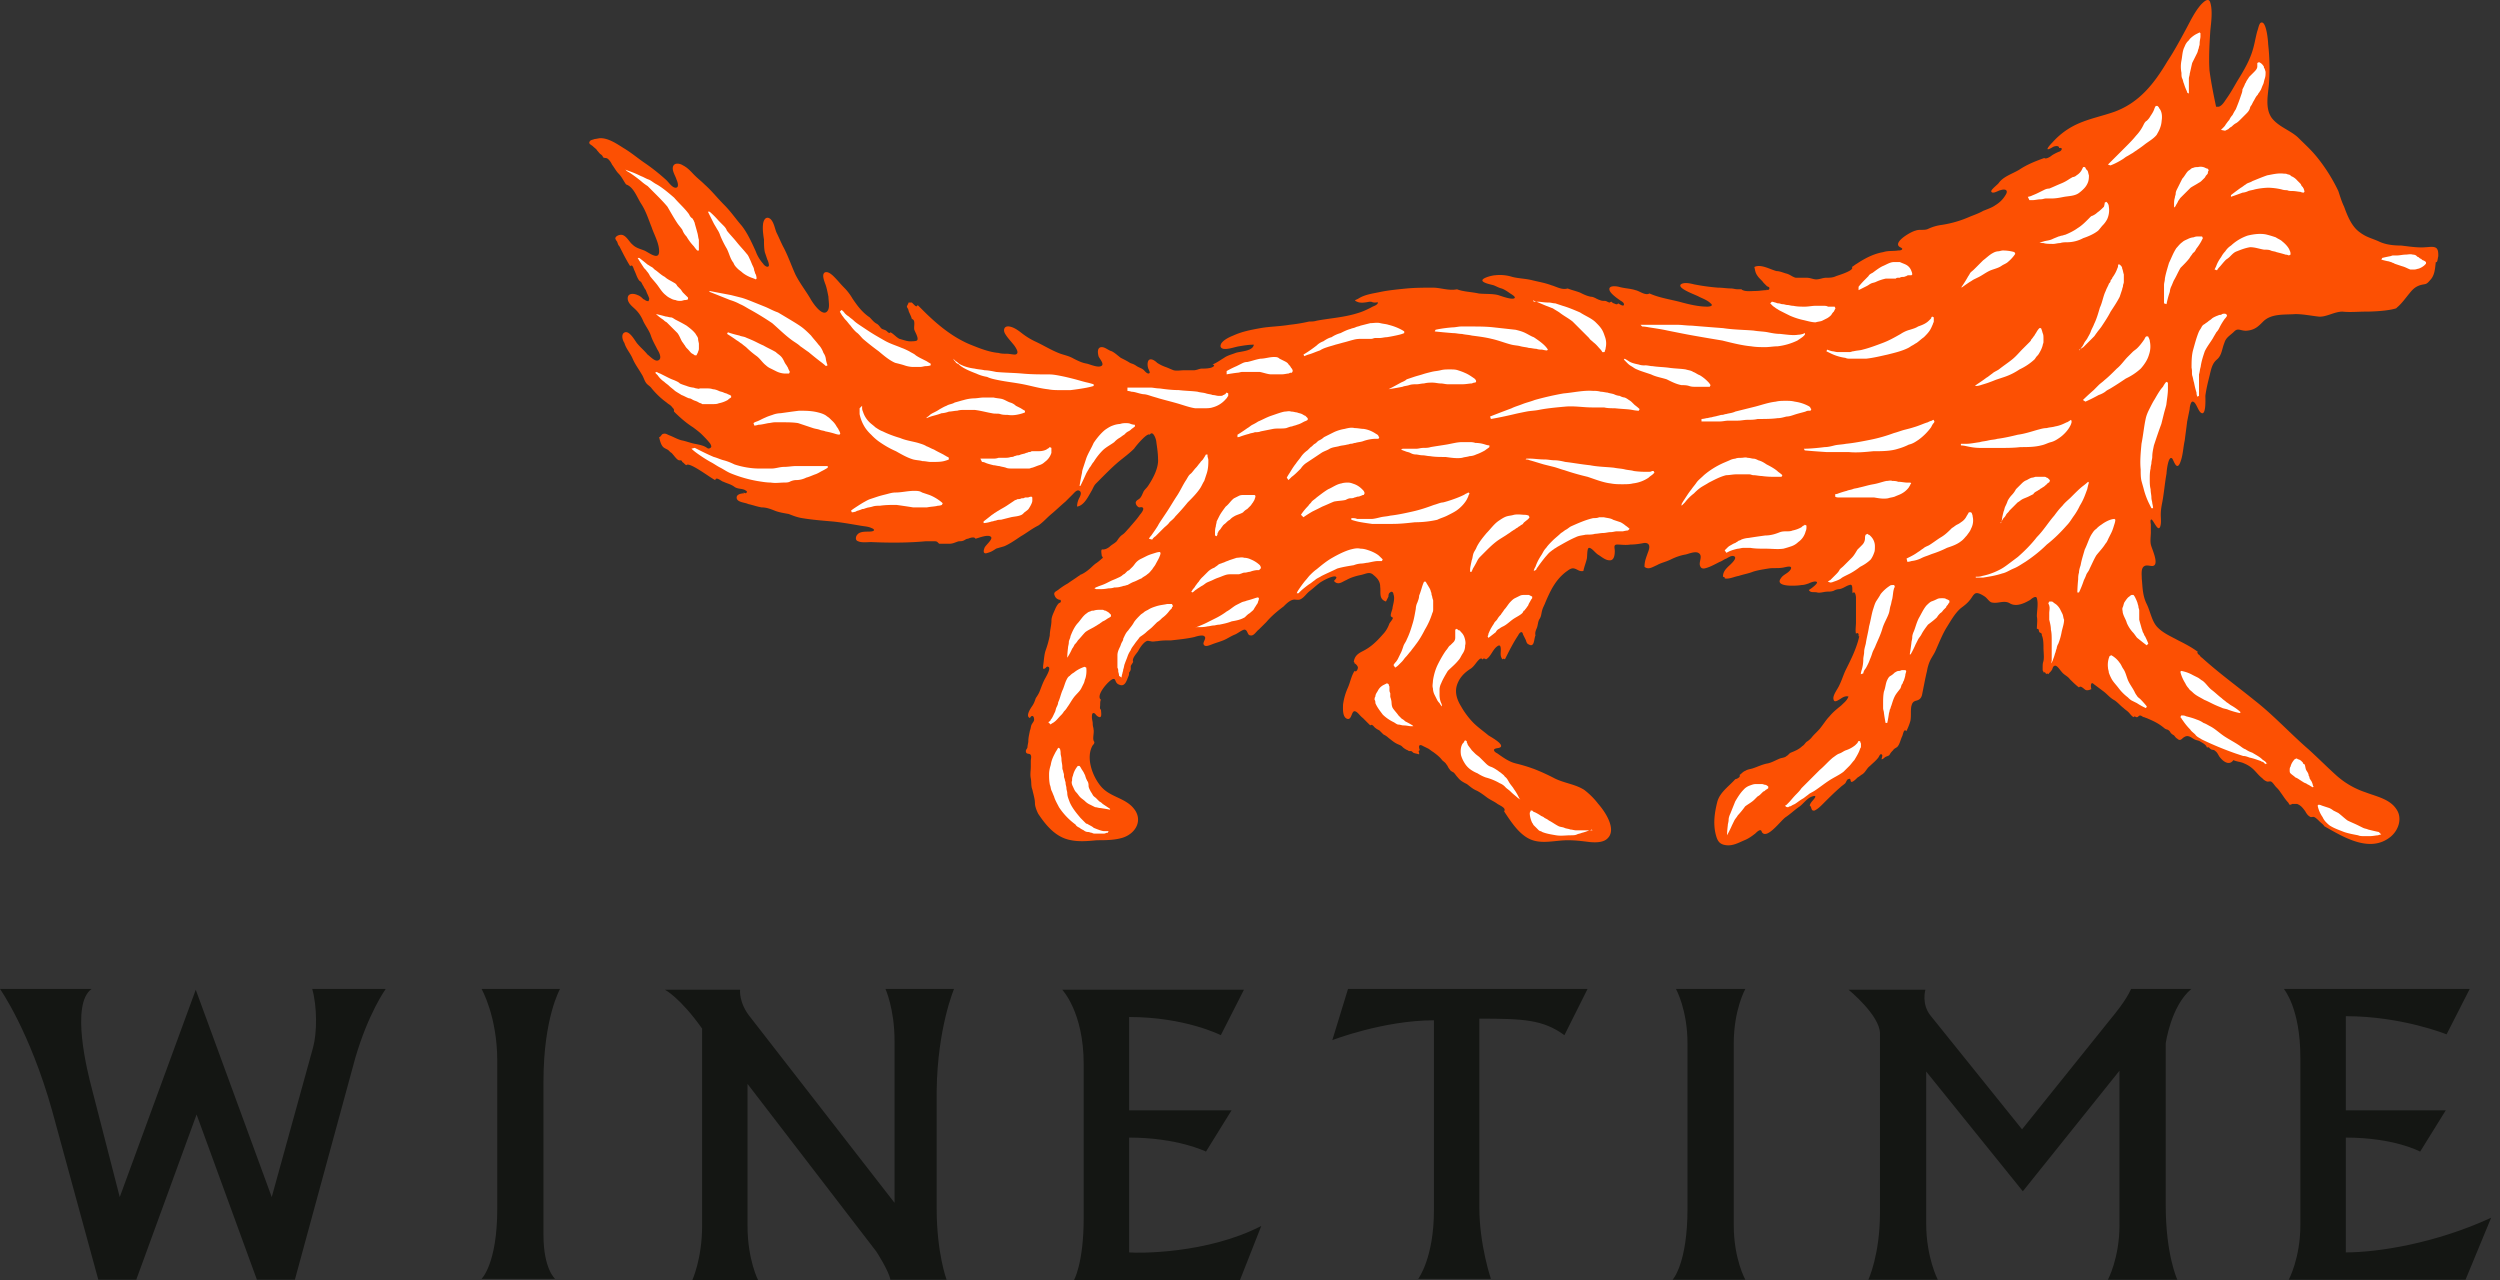 <svg width="82" height="42" fill="none" xmlns="http://www.w3.org/2000/svg"><rect width="100%" height="100%" fill="#333333" stroke="none"/><path d="M79.976 8.406c0-.082 0-.163-.027-.217-.054-.135-.271-.081-.38-.081-.243.027-.568-.027-.812-.054-.244 0-.515-.028-.732-.136-.244-.108-.406-.135-.623-.298-.27-.19-.406-.542-.515-.84-.08-.162-.135-.352-.19-.515a5.597 5.597 0 0 0-.677-1.083c-.216-.271-.406-.434-.65-.678-.27-.243-.65-.352-.867-.65-.216-.325-.108-.758-.081-1.11a6.954 6.954 0 0 0-.027-1.301c0-.081-.054-.732-.217-.704-.081 0-.108.216-.135.27-.055.19-.082.38-.136.57-.108.406-.325.758-.542 1.11-.108.19-.216.38-.352.57-.054.08-.135.216-.244.243h-.081c-.081-.38-.163-.786-.217-1.192-.027-.434 0-.867.027-1.3.027-.271.082-.65 0-.922-.054-.19-.216-.027-.298.055-.216.243-.352.541-.514.84-.19.352-.38.704-.596 1.029-.434.731-.922 1.355-1.734 1.653-.38.135-.786.216-1.165.379a2.443 2.443 0 0 0-.867.623c-.082.081-.325.352 0 .163.027-.028.216-.082.216.027.109-.027.109.054.027.108-.08.027-.19.081-.27.135-.028.028-.19.136-.244.082-.298.108-.57.216-.813.379-.217.135-.515.217-.677.434-.027.054-.298.243-.244.298.054.08.244-.055.298-.055.162-.054.27 0 .162.163a.933.933 0 0 1-.325.325c-.108.081-.27.135-.406.19-.136.08-.298.135-.434.19a3.605 3.605 0 0 1-.92.27 1.488 1.488 0 0 0-.461.136c-.136.054-.271 0-.407.054-.135.027-.704.352-.541.515.027.027.108.054.108.08 0 .055-.108.055-.136.055-.162.027-.325 0-.487.054-.325.054-.623.217-.867.38-.054.027-.109.08-.163.108.109.108-.433.27-.515.298-.108.054-.216.054-.325.054-.108 0-.216.054-.325.054-.108 0-.19-.054-.325-.054h-.352c-.108-.027-.19-.108-.298-.135-.108-.027-.217-.082-.325-.082-.217-.054-.515-.243-.732-.135.027.108.027.19.109.298.054.081.135.135.19.217l.108.108c.027.027.081.027.081.054.027.054-.054.109-.081.054v.028c-.109 0-.244.027-.353.027-.135 0-.325.027-.433-.027-.027 0-.027-.028-.054-.028h-.108c-.082 0-.163-.027-.217-.027-.136 0-.298-.027-.434-.027a6.867 6.867 0 0 1-.785-.108c-.109-.027-.326-.081-.434 0-.135.135.515.352.596.406.108.054.271.109.38.217.108.081-.028.108-.109.108-.298 0-.623-.08-.921-.162-.325-.081-.677-.136-.975-.271-.136.081-.325-.081-.461-.108-.163-.055-.352-.055-.542-.109-.108-.027-.38-.054-.298.136.054.108.244.243.325.298.027.027.163.08.136.162-.027.054-.136-.027-.19-.054-.027.054-.081.027-.135 0-.028 0-.055-.027-.082-.054-.027 0-.054.027-.054.027-.054 0-.108-.054-.162-.054-.055 0-.109 0-.163-.027-.108-.027-.19-.109-.298-.109-.136-.027-.244-.081-.352-.135-.136-.054-.271-.081-.407-.136-.19.055-.352-.054-.541-.108-.217-.081-.407-.108-.624-.163-.216-.054-.433-.054-.65-.108a1.36 1.36 0 0 0-.569-.054c-.081 0-.542.108-.379.217.081.054.217.08.325.108.081.027.163.081.271.108.081.027.163.082.244.136.027.027.19.108.19.162-.028.109-.461-.054-.542-.08-.217-.055-.434-.028-.65-.055-.244-.054-.488-.054-.705-.136-.27.055-.542-.054-.786-.054-.27 0-.569 0-.867.027-.27.027-.569.055-.84.109-.243.054-.514.081-.731.216-.081.055-.19.055-.054.109.108.054.27.027.406 0 .136 0 .054.027.19.027.054 0 .108-.027.081.027-.054.081-.135.081-.217.136-.162.08-.27.135-.46.19-.434.135-.894.162-1.328.243-.081.027-.162.027-.243.027a5.425 5.425 0 0 1-.65.108c-.326.055-.651.055-.949.109-.298.054-.596.108-.894.244-.136.054-.298.135-.38.243-.053.082-.053.163.055.19.162.027.352-.054.515-.081.162-.027.325-.054.487-.054-.027.216-.433.216-.596.27-.135.055-.27.082-.38.163-.135.081-.243.163-.378.217.108.027.027.081-.055.108-.108.027-.216.027-.298.027-.08 0-.162.055-.27.055h-.326c-.108 0-.216.027-.325 0-.081-.028-.19-.082-.27-.109a1.265 1.265 0 0 1-.272-.135c-.054-.054-.162-.136-.243-.109-.082.027-.082.19-.055.271 0 .027.055.109.055.163-.055.081-.163-.054-.19-.082-.054-.054-.136-.08-.19-.108-.054-.027-.081-.054-.135-.081-.054-.027-.081-.027-.136-.054-.08-.054-.19-.109-.298-.163-.108-.081-.19-.162-.298-.217-.108-.027-.216-.135-.325-.135-.162 0-.135.19-.108.298.027.081.217.27.081.325-.108.054-.352-.054-.46-.081-.163-.027-.271-.082-.434-.163-.135-.081-.27-.108-.433-.162-.298-.109-.542-.271-.84-.407a2.339 2.339 0 0 1-.434-.27c-.108-.082-.244-.19-.406-.217-.163-.027-.217.108-.136.243.082.136.19.244.298.38.055.081.19.27.027.298-.08 0-.19-.027-.27-.027-.082 0-.19 0-.271-.027-.325-.027-.65-.163-.921-.271-.596-.244-1.111-.678-1.545-1.111l-.19-.19c-.026.082-.08.027-.108 0l-.081-.081h-.108c0 .027-.055.108-.055.135 0 .027.055.082.055.136.027.081.08.162.108.27.135.028.054.245.081.353.027.081.163.298.082.352-.028.027-.19.027-.217.027-.109 0-.244-.054-.352-.081-.109-.054-.19-.163-.298-.217-.027.054-.082 0-.109-.027-.054-.054-.108-.054-.162-.081-.055-.027-.082-.108-.163-.163-.108-.054-.163-.135-.244-.216-.244-.163-.406-.38-.569-.624a1.739 1.739 0 0 0-.27-.352c-.109-.108-.217-.244-.326-.352-.054-.054-.216-.217-.325-.135-.081.08 0 .27.027.352.054.135.081.298.109.433 0 .136.054.352-.027.46-.163.245-.515-.297-.57-.406-.162-.27-.352-.514-.487-.785-.136-.298-.244-.623-.406-.921-.082-.163-.136-.298-.217-.46-.054-.136-.082-.326-.19-.434-.135-.109-.217 0-.244.135-.027.19 0 .352.027.542 0 .135 0 .27.027.406l.082.244a.502.502 0 0 1 .054.19c-.027.108-.163 0-.19-.054a1.25 1.25 0 0 1-.244-.407c-.135-.298-.27-.596-.46-.84-.19-.216-.352-.46-.569-.677-.217-.217-.406-.46-.65-.677-.109-.109-.217-.19-.325-.298-.109-.109-.217-.244-.38-.325-.08-.055-.27-.109-.325.027-.054.135.081.325.109.433.027.054.108.271-.027.271-.109 0-.217-.162-.299-.244a6.593 6.593 0 0 0-.677-.542c-.244-.162-.46-.352-.731-.514-.217-.136-.488-.325-.759-.325-.054 0-.135.027-.19.027-.054.027-.135.027-.162.08-.054.082.054.11.108.163.054.055.109.082.136.136.054.054.081.108.135.135.027.027.054.055.054.082.027.027.027 0 .055.027.054 0 .08 0 .135.054a.567.567 0 0 1 .108.162c.082.109.136.217.217.298.108.109.163.244.244.353.244.081.352.406.488.623.162.244.244.515.352.785.081.244.244.515.244.786 0 .325-.352.027-.488-.027s-.27-.081-.38-.19c-.108-.08-.216-.325-.379-.325-.054 0-.162.027-.19.109 0 .027.028.081.055.108.027.054.027.108.081.163.109.216.217.433.352.65.082-.081.109.081.136.135.054.109.081.217.135.298.027.055.055.055.082.082.027.027.054.108.08.135a.592.592 0 0 0 .082.136c0 .027.027.054.027.08.027.055.055.11.082.19v.028c-.027.054 0 .08-.082.054-.027 0-.081-.054-.108-.054-.054-.055-.108-.109-.19-.136-.108-.054-.325-.081-.325.108 0 .163.163.271.271.38.108.108.19.244.244.379.081.163.19.298.244.46.054.163.135.299.216.461.055.082.163.298.028.352-.109.055-.271-.135-.353-.19-.108-.135-.244-.243-.352-.379-.081-.108-.27-.46-.433-.325-.082.082-.027.244.027.325.054.19.19.326.27.515.082.19.19.325.299.515.054.081.081.19.135.27.054.082.136.11.19.19.135.163.298.326.488.461.054.054.135.081.19.163.026.027.053.054.053.08v.055c.19.19.407.38.623.515.109.081.217.162.299.244.08.081.19.19.27.298.028.054.055.108 0 .135a.082.082 0 0 1-.108 0c-.108-.081-.27-.108-.406-.135-.136-.027-.271-.081-.407-.109-.135-.027-.27-.108-.406-.162-.081-.027-.136-.082-.217-.054-.054 0-.081.108-.135.108.027.108.054.244.135.325.027.027.081.054.136.081.054.028.08.082.135.109.081.081.163.216.244.244h.054c.027 0 .054.027.054.054.054.027.082.081.136.108.081-.135.813.434.948.488.027-.136.217.054.27.054.11.054.245.081.353.162.108.082.244.055.352.109.027.027.082.027.055.081-.028.054-.082 0-.109 0l.027.027c-.081 0-.27.027-.244.163.027.135.271.135.38.19.135.027.27.08.433.108.163 0 .298.054.434.108.135.054.298.081.46.109.136.054.271.108.434.135.325.054.65.081.975.108.298.027.596.082.921.136.136.027.271.027.38.081.08.027.135.081.026.108-.135.028-.379-.027-.487.109-.054.054-.081.19.027.217.108.054.298.027.433.027.596.027 1.192.027 1.788-.027h.271c.028 0 .082 0 .109.027l.054.054h.352c.109 0 .19-.054.298-.081.054 0 .109 0 .163-.027.054-.027.081-.055.135-.055.054-.027.217-.08.244 0 .108-.027.434-.162.515-.054.054.081-.19.271-.217.352-.054.136-.027.217.108.163.109-.027.19-.081.271-.136.082-.027.19-.054.271-.08.19-.082.38-.218.542-.326.19-.108.352-.244.57-.352.162-.108.27-.244.433-.38.162-.135.298-.27.46-.406l.244-.244c.054-.054.136-.162.217-.108.081.054.027.163 0 .217a.619.619 0 0 0-.081.298c.216-.027.352-.298.46-.488.054-.081.081-.19.163-.27l.216-.218c.163-.162.325-.325.515-.487.163-.136.352-.271.515-.434.054-.081.433-.542.515-.46.108-.163.216.162.216.244.027.19.055.379.055.541.027.298-.163.65-.326.894-.054.082-.135.136-.162.217-.027.054-.054.136-.108.19-.055.054-.109.054-.136.135 0 .082.054.136.108.163.055 0 .109-.027.136.027.027.054-.081.19-.108.217-.109.162-.244.298-.353.433-.081.081-.135.163-.216.217-.082.054-.136.135-.19.217-.081.08-.163.108-.244.19-.081.053-.135.08-.217.08-.08-.026-.027.19-.027.217.027.027.054.055 0 .082a1.478 1.478 0 0 1-.244.19s0 .026-.027.026c-.135.136-.298.271-.46.325 0 .027 0 .027-.027.027-.109.082-.244.163-.353.244a2.264 2.264 0 0 0-.325.217c-.08.054-.162.081-.108.19a.204.204 0 0 0 .19.135c.027.082 0 .082-.055.109-.054.054-.08.108-.108.162-.054.136-.135.271-.135.407 0 .162-.055.325-.055.487a3.279 3.279 0 0 1-.135.488c-.054.162-.054.325-.081.488 0 .054-.027.162.054.108.027 0 .054-.081.108-.054.109.027-.054.298-.081.352-.081.135-.136.298-.19.433-.027.082-.081.163-.135.244-.027.082-.054.163-.108.244-.055.081-.244.352-.082.406.054-.108.136-.08.136.055 0 .054-.054.108-.082.162-.027.054-.027.136-.054.19-.027.135-.054.244-.054.352 0 .054-.027.136-.027.19 0 .054-.054.081-.054.135 0 .136.135.054.162.136.027.054 0 .135 0 .19v.189c0 .135-.027.244 0 .38.027.135 0 .243.054.378.028.136.082.299.082.434 0 .108.054.244.108.352.271.407.596.786 1.084.867.27.054.569.027.84 0 .27 0 .569 0 .84-.081.433-.136.677-.57.379-.948-.271-.353-.759-.38-1.057-.705-.298-.325-.542-.975-.298-1.381.027-.028.054-.055.054-.109-.08-.081 0-.298-.027-.406 0-.054-.027-.109-.027-.19s-.027-.135-.027-.217c0-.054 0-.135.054-.135s.082.081.136.108c.162.109.108-.135.108-.216-.054-.028-.027-.109-.027-.163 0-.054 0-.136.027-.163-.19-.135.244-.623.38-.677.08-.027.08.027.108.081.027.055.054.082.135.109.163.054.217-.136.271-.271.027-.054.027-.082.027-.136a.205.205 0 0 0 .055-.108v-.108c.027-.055.054-.082.08-.136-.053-.108.11-.27.163-.352.054-.108.163-.271.271-.325.054-.027.081 0 .136 0 .081.027.135 0 .216 0 .163-.027.299-.027.461-.027.244-.027.515-.054.759-.109.08-.027.27-.08.325-.027.081.055-.027.163-.027.244.027.136.19.054.27.027.136-.054.244-.081.38-.135.135-.054.244-.136.38-.19.08-.027.243-.163.324-.163.109.028.081.19.19.19.108.027.19-.135.27-.19l.245-.243c.162-.19.352-.353.569-.515.08-.081.19-.19.298-.217.08-.027.19.027.27-.027.109-.054.19-.19.299-.27.108-.082.19-.163.298-.245.054-.054.541-.325.569-.19 0 .028-.055.082-.082.11.136.162.271.026.407-.028.135-.081.325-.136.46-.163.163-.027.298-.135.434 0 .135.109.216.217.216.38.027.19-.054.406.19.487l.081-.162c0-.027 0-.109.055-.136.054-.054.108 0 .108.055.054.135 0 .298-.027.433 0 .081-.081.217-.054.298.027.027.08.027.054.081-.027.055-.081.109-.109.163a.956.956 0 0 1-.216.352c-.19.217-.38.407-.65.542-.163.081-.271.162-.298.352.026.027.026.027.026.054.028 0 .109.082.109.136 0 .054-.054.162-.108.108-.109.163-.136.352-.217.542a1.97 1.97 0 0 0-.163.569c0 .108-.027.406.136.46.162.055.135-.298.27-.243.082.027.163.162.245.216.08.082.162.163.243.244.054-.054.109.027.136.055.054.054.108.08.162.108l.136.135a.565.565 0 0 1 .162.109c.109.08.19.162.325.216.055.027.082.027.136.082.054.054.108.081.162.108.028 0 .028.027.055.027h.054c.027 0 .054.027.081.054.054.027.108.027.19.055.027-.055-.054-.109.027-.136-.054-.135-.027-.217.108-.135l.163.08c.054.028.108.082.162.11.109.08.217.162.298.27.054.054.109.081.136.136.054.054.054.108.108.162.027.054.081.081.136.109.054.054.08.108.135.162.081.108.19.163.298.217.108.081.19.162.325.217.109.054.217.135.325.216.109.082.244.136.352.217.082.054.299.136.217.244.217.325.488.759.867.921.38.163.813.027 1.22.027.243 0 .46.027.677.054.217.027.487.027.623-.108.325-.298-.081-.894-.298-1.138a2.47 2.47 0 0 0-.46-.46c-.299-.19-.651-.217-.976-.38a6.925 6.925 0 0 0-.65-.298 5.46 5.46 0 0 0-.623-.19c-.217-.054-.407-.19-.596-.325-.055-.027-.136-.08-.109-.135.054-.054.163-.027.217-.081.081-.109-.325-.325-.407-.38-.162-.135-.352-.27-.487-.406a2.575 2.575 0 0 1-.407-.542c-.135-.217-.216-.46-.135-.704.081-.244.244-.407.46-.542.109-.081.163-.19.244-.271.055-.054.055-.054.109-.054 0 0 0 .027.027.027l.027-.027c.027 0 .054 0 .081.027.163-.081.217-.325.38-.434.08-.054.108 0 .108.109 0 .135-.027.216.054.325.027-.027.054-.027.081 0 .136-.271.271-.542.434-.786.054-.108.135-.162.162-.027l.082.163c.027.054.027.135.108.162.19.109.163-.19.217-.298-.027-.108.027-.19.054-.27.027-.082.027-.19.081-.272.054-.08.054-.162.081-.27.028-.109.082-.19.109-.271.163-.38.325-.732.677-1.003.081-.054.163-.135.271-.108.108.027.163.108.298.081.027-.136.081-.27.108-.38.028-.08 0-.379.082-.379.054 0 .135.082.162.109.055.054.109.108.163.135.081.054.217.163.325.163.163.027.19-.163.19-.298 0-.109-.055-.217.081-.217.135 0 .27.027.433 0 .163 0 .325-.027.461-.054.217 0 .163.19.108.325-.054.162-.108.27-.108.46.136.109.27 0 .406-.054.136-.08.298-.108.461-.19.162-.08.325-.135.488-.162.108-.027.298-.108.406-.054.163.081.027.27.054.406.027.082.054.109.136.109.162-.027.352-.136.514-.217.082-.027.136-.081.217-.108.054-.027.163-.109.244-.082.163.055-.136.298-.19.353-.108.108-.162.19-.162.325.027 0 .081.027.054.054.163.027.298-.054.46-.082.163-.054.326-.08.461-.135.163-.054.352-.081.515-.108.162-.027.298 0 .46-.027.055 0 .353-.109.271.054-.08.135-.243.162-.325.298-.216.298.542.244.678.217.08 0 .162-.027.243-.055.055-.027.19-.08.244-.054.109.027-.19.244-.244.271.055.108.19.054.271.081.109.027.217-.027.353-.027.054 0 .108 0 .19-.027a.392.392 0 0 1 .189-.054c.135-.027.217-.108.325-.135.135-.055.081.162.108.27.082-.108.109.109.109.136v.813c0 .135-.027.27 0 .379.054-.054.108 0 .081.081h.027c-.081.38-.27.759-.433 1.084-.082.162-.136.352-.217.515-.054.135-.244.352-.19.487.027.109.163 0 .217-.027.081-.054.163-.108.27-.081-.053.136-.135.19-.243.298-.135.108-.27.217-.38.352-.108.109-.189.244-.297.38-.082.108-.217.216-.298.325a.718.718 0 0 1-.163.135c-.054.054-.081.109-.135.136-.109.108-.244.162-.38.216-.054.027-.08.082-.135.109-.054.054-.136.054-.217.081-.135.054-.27.135-.406.163-.163.027-.325.108-.488.162-.081.027-.162.027-.244.081-.081.027-.135.109-.19.136.055.054-.08.135-.135.135-.217.244-.515.434-.596.759-.081.325-.135.677-.054 1.03.054.216.108.352.352.379.217.027.407-.082.596-.163.136-.054.244-.135.352-.217.055-.054.19-.19.217-.054.163.271.623-.38.786-.488.162-.108.298-.243.46-.352.136-.108.244-.27.407-.325.081-.027.135-.027.081.054-.054.082-.135.136-.163.244.082.054.028.19.163.163.108-.054.19-.136.271-.217.19-.19.38-.38.569-.542.054-.054.108-.081.163-.135.027-.027.054-.136.108-.136.108-.054.027.136.135.082.054-.027.109-.082.163-.136.054-.027.108-.081.162-.108.109-.082.136-.19.244-.271.081-.081.19-.163.271-.271.027-.027.054-.136.109-.108.054.027 0 .108 0 .162.054 0 .08-.054.135-.081.054-.027.108-.027.136-.082.027-.054.08-.108.108-.135.027-.054.108-.081.135-.108.082-.082.109-.244.163-.352.027-.055.054-.271.135-.163.055-.108.109-.244.136-.352.027-.163 0-.298.027-.46.027-.11.054-.163.162-.19.109-.028.163-.082.19-.19l.081-.407a8.94 8.94 0 0 1 .082-.379 1.34 1.34 0 0 1 .108-.352c.054-.108.136-.217.19-.352.108-.244.216-.515.352-.732.135-.216.27-.46.46-.623.109-.081.217-.162.298-.27.055-.055.109-.19.19-.218.081-.027.217.055.298.109.081.054.136.162.217.19.217.054.406-.082.596.027.217.135.488 0 .677-.109.027-.027.19-.162.217-.054.054.19 0 .406 0 .596.027.136 0 .271 0 .407.081 0 .054.054.081.108.027.027.054.027.054.027.028.027.028.054.028.081.054.109.054.298.054.407 0 .135.027.298 0 .433-.027.081-.027.136-.027.217v.081c0 .027.027.027.027.081.027-.027.081 0 .081.055.027-.028.054-.028.081 0 .027-.055.081-.082.109-.136.027-.027.027-.108.08-.135.082-.055.19.135.245.19.081.108.19.135.27.243.082.081.19.19.299.271.054-.081.162.054.216.081.055.027.136 0 .19-.027-.027-.081-.027-.27.081-.162.109.08.217.162.325.243.109.082.19.19.326.271.108.055.216.19.325.271.054.054.108.082.162.136.054.054.081.108.163.162.054-.054.054 0 .108 0s.054-.054.108-.054c.055 0 .082.054.136.054.054.027.081.027.135.055.19.08.353.162.515.298a.206.206 0 0 0 .109.054.212.212 0 0 1 .108.108.374.374 0 0 0 .108.081c.027.027.055.082.109.109.08.081.135.027.19-.027.08-.055.135-.082.243-.027.054.027.081.054.136.08.054.028.108.028.162.055.081.054.217.108.244.217.054-.054.081.027.135.054.055.027.082 0 .136.054.081.054.108.163.162.217.109.135.299.27.434.081.108.054.244.054.352.109a.975.975 0 0 1 .325.216c.082.082.163.19.271.271a.346.346 0 0 0 .163.109c.081 0 .108-.027.162.027.055.054.082.108.136.162a.86.86 0 0 1 .135.163c.081.108.163.244.244.325.027.027.027.054.054.081.027 0 .054 0 .081-.027h.163c.135.054.19.136.271.244.027.054.081.135.135.163.055.054.109 0 .163.027.054.027.108.08.163.135.054.054.135.108.162.163.623.352 1.49.894 2.168.352.27-.217.406-.623.19-.921-.218-.325-.651-.407-1.003-.542a2.72 2.72 0 0 1-.976-.57c-.298-.27-.596-.568-.894-.839-.596-.515-1.137-1.11-1.76-1.598-.57-.461-1.166-.895-1.708-1.382-.027-.027-.08-.054-.108-.109-.027-.027-.054-.027-.054-.054l-.027-.027.027-.027c-.217-.162-.433-.27-.65-.38-.244-.135-.515-.243-.705-.46-.162-.19-.216-.515-.325-.731-.135-.271-.135-.542-.162-.84 0-.109-.027-.298.054-.38.081-.08.19-.027.298-.027.244-.027-.027-.569-.054-.704s0-.27 0-.406v-.244c0-.027-.027-.136 0-.163.054-.081.216.407.298.244.054-.108.027-.298.027-.406 0-.163.027-.298.054-.434.054-.298.081-.623.135-.92 0-.055.055-.624.19-.489.054.082.136.38.244.163.108-.244.108-.515.163-.759.027-.216.054-.406.08-.623l.082-.406c0-.054.027-.217.081-.244.136-.027.19.352.325.38.136.026.109-.488.109-.57.027-.216.081-.433.135-.65.054-.217.081-.406.244-.542.163-.135.163-.352.244-.542.054-.19.19-.243.325-.379.135-.135.217 0 .433-.027.244-.027.353-.135.515-.298.271-.27.705-.217 1.057-.244.244 0 .515.054.758.082.244.027.515-.163.786-.163.244.027.515 0 .759 0 .27 0 .758-.027 1.002-.108l.027-.027c.163-.136.271-.299.407-.461.108-.136.19-.217.352-.271.19-.054.19 0 .325-.163.163-.162.163-.406.19-.596.054.027.054-.08.08-.19z" fill="#FC5003"/><path d="M66.512 6.456s.027 0 .108-.027c.054-.027.136-.054.244-.109l.162-.08c.055-.028.109-.055.19-.055.136-.054.244-.108.38-.163.135-.054.216-.108.297-.162.055-.027.082-.054.109-.054a.205.205 0 0 0 .108-.055.467.467 0 0 0 .163-.162l.054-.109h.054l.027.028c0 .027.027.054.054.08.028.028.028.082.055.163 0 .055 0 .136-.027.217a.59.59 0 0 1-.136.217 1.182 1.182 0 0 1-.19.162c-.135.082-.298.082-.46.109-.136.027-.271.054-.407.054h-.19c-.053 0-.108.027-.162.027-.108 0-.19.027-.27.027h-.11l-.053-.108zM71.741 3.04s0-.026-.027-.08a1.866 1.866 0 0 1-.081-.217c-.027-.054-.027-.109-.054-.163-.027-.054-.027-.108-.027-.19a1.026 1.026 0 0 1 0-.406c.027-.135.027-.27.08-.406.028-.054.055-.136.082-.163.027-.054.081-.081.109-.135a.888.888 0 0 1 .216-.163l.109-.054.027.027v.108c0 .055-.027.136-.027.244 0 .054-.027.082-.027.136-.028.054-.028.108-.055.162l-.162.325c-.027.109-.054.244-.081.353 0 .054-.028.108-.028.162v.488l-.054-.027zM69.14 5.398l.299-.298.135-.135.163-.163c.108-.108.216-.217.325-.352a1.38 1.38 0 0 0 .244-.352c.027-.054.054-.109.108-.136.027-.027.081-.081.108-.135.054-.081.109-.163.136-.244.027-.081.054-.108.054-.108h.054l.027.027c.027.027.027.054.054.081.055.081.082.217.055.38a.79.79 0 0 1-.055.243c-.027.081-.08.163-.108.217-.108.135-.27.217-.406.325-.136.108-.271.19-.38.27-.054.028-.135.082-.19.11-.053.026-.108.08-.162.108-.216.135-.38.19-.38.19l-.08-.028zM66.894 7.946s.055 0 .136-.027c.081-.027.19-.027.298-.081.054-.027.135-.054.19-.081.027 0 .08-.028.108-.028.027 0 .081-.027.108-.027.136-.054.298-.135.407-.216.135-.082.244-.19.325-.271l.081-.082c.027-.027.054-.054.082-.054.054-.027.108-.054.162-.108.081-.054.163-.136.217-.19.027-.081.027-.135.027-.135l.054-.027.027.027a.207.207 0 0 1 .054.135.71.71 0 0 1-.054.407.826.826 0 0 1-.135.19c-.054.053-.109.135-.163.189-.135.108-.325.19-.488.244a1.12 1.12 0 0 1-.514.135c-.082 0-.163 0-.244.027-.081 0-.163.027-.217.027-.135 0-.244 0-.325-.027a.329.329 0 0 1-.136-.027zM72.073 13.011s-.028-.054-.028-.135a2.815 2.815 0 0 1-.08-.325c-.028-.082-.028-.136-.055-.217-.027-.081 0-.162-.027-.27 0-.19 0-.407.054-.597s.108-.406.19-.596c.027-.054.054-.081.08-.135a.212.212 0 0 1 .11-.109c.026-.027.08-.054.108-.081.027-.027.08-.054.108-.081.054-.055.135-.082.19-.109.027 0 .054-.027.081-.027.027 0 .054 0 .081-.027a.188.188 0 0 1 .136 0l.027.054s-.027.054-.082.109c-.054.08-.108.162-.162.27-.027.055-.054.109-.108.163-.028.054-.082.136-.109.19-.081.135-.19.27-.27.433-.055.163-.11.325-.136.515-.027.081-.027.163-.054.244v.704l-.054.027zM70.567 16.67l-.082-.164a2.467 2.467 0 0 1-.162-.433c-.027-.108-.054-.19-.082-.298-.027-.108-.027-.244-.027-.38-.027-.27 0-.541.027-.84.055-.27.082-.568.136-.812.027-.135.081-.244.135-.352.055-.108.109-.217.163-.298.108-.19.19-.325.27-.406.055-.109.11-.163.11-.163l.053.027v.217c0 .135-.027.298-.054.514-.027.109-.054.19-.081.299l-.081.325c-.082.216-.163.46-.244.704-.027.136-.054.244-.054.38 0 .053-.027.135-.027.189 0 .054-.027.108-.027.19-.028.108-.028.244-.028.352 0 .108 0 .217.028.325 0 .108.026.19.026.27 0 .082.028.136.028.19.027.109.027.163.027.163h-.054zM68.32 13.12s.136-.136.353-.325l.162-.163c.054-.054.136-.108.19-.162.135-.109.27-.244.406-.38.136-.108.244-.27.352-.379l.163-.163c.054-.054.108-.08.162-.135.082-.081.163-.19.217-.27.027-.028.027-.082.054-.082 0-.027.027-.027.027-.027h.055s0 .027.027.054c0 .027.027.054.027.108a.815.815 0 0 1-.027.434.963.963 0 0 1-.109.244 1.5 1.5 0 0 1-.162.216 1.916 1.916 0 0 1-.488.325c-.162.109-.325.217-.46.298-.082.055-.163.082-.217.136a.812.812 0 0 1-.217.108 5.29 5.29 0 0 1-.433.217l-.082-.054zM68.2 11.494s.026-.027.08-.108c.028-.027.055-.081.082-.135.027-.055.081-.109.108-.163.027-.054.081-.135.109-.217.027-.081.08-.162.108-.244.081-.162.135-.352.19-.541.08-.163.108-.38.19-.542.026-.082.08-.163.108-.244.027-.027.054-.054.054-.108.027-.028.054-.055.054-.082.081-.108.135-.216.162-.298.028-.054.028-.081.028-.108v-.027h.054l.027.027c.027.027.054.054.054.108.027.054.027.109.054.19v.244c0 .054-.027.081-.027.135 0 .027-.027.081-.027.109l-.081.243c-.082.163-.19.325-.298.488-.082.163-.19.325-.298.488-.055.081-.109.135-.163.216-.027.027-.054.082-.081.109l-.081.081-.271.271c-.082.054-.136.081-.136.081v.027zM70.98 9.95V9.354c0-.081.028-.135.028-.216.027-.163.08-.326.135-.515.081-.163.135-.325.244-.488.054-.054.108-.135.19-.19.054-.054.135-.08.19-.108a.502.502 0 0 1 .189-.054c.054-.027.108-.027.135-.027h.136l.027.054-.054.108a1.834 1.834 0 0 1-.163.244c-.027.054-.054.109-.108.136-.027.054-.082.108-.109.162-.08.109-.19.217-.298.325-.081.136-.135.271-.216.407-.028.054-.055.135-.082.19a.502.502 0 0 0-.054.19 2.96 2.96 0 0 0-.108.405l-.081-.027zM64.805 18.917h.054c.027 0 .081 0 .162-.027.136-.027.326-.081.542-.19.109-.053.19-.108.298-.189l.325-.244c.217-.19.434-.406.623-.65.217-.217.38-.488.57-.704.08-.109.162-.217.27-.326.082-.108.19-.19.271-.27.163-.163.298-.299.407-.38.108-.081.162-.135.162-.135l.027.027s-.027.081-.054.217c-.054.135-.108.325-.244.541a2.008 2.008 0 0 1-.19.326c-.08.108-.135.216-.243.325-.19.216-.406.433-.65.623-.217.216-.46.406-.705.569-.135.081-.244.162-.38.216-.135.055-.243.136-.378.163-.244.081-.46.108-.623.136h-.244v-.028zM64.316 14.556h.19c.108 0 .244-.027.433-.054.082-.027.163-.027.272-.054.108-.027.216-.027.297-.054.217-.027.461-.082.678-.136.216-.027.46-.108.65-.162.108-.027.19-.055.298-.055.081-.027.19-.027.271-.054.162-.027.27-.081.38-.135.026 0 .053-.027.053-.027.028 0 .028-.027.055-.027l.027-.027.027.027v.054a.456.456 0 0 1-.054.135c-.055.109-.19.271-.353.38-.08.054-.162.108-.27.135-.109.027-.19.081-.326.108-.216.055-.46.055-.677.055-.217.027-.46.027-.677.027h-.623c-.19 0-.326-.027-.46-.055-.11-.027-.19-.027-.19-.027v-.054zM68.137 19.432s0-.162.027-.433c0-.054 0-.136.027-.217 0-.081.027-.163.054-.244.027-.162.081-.325.135-.515.082-.162.136-.352.217-.487.055-.082.082-.136.163-.19a.716.716 0 0 1 .162-.135c.109-.082.217-.136.298-.163.082-.027.136-.027.136-.027l.027.027s0 .054-.027.136c-.027.08-.054.19-.108.298l-.082.162c-.027.054-.054.136-.108.19-.081.135-.19.244-.298.38-.081.135-.136.27-.217.433-.027.08-.081.135-.108.19a1.315 1.315 0 0 1-.082.189 3.412 3.412 0 0 1-.162.406h-.054zM70.411 21.166s-.108-.081-.244-.19c-.027-.026-.081-.053-.108-.108-.027-.027-.054-.081-.109-.135a1.12 1.12 0 0 1-.19-.298c-.026-.109-.108-.217-.135-.352 0-.055-.027-.109 0-.163.027-.054.027-.108.055-.163.054-.08.108-.162.162-.19.054-.053.081-.053.081-.053h.055s.027.027.054.08c.027.055.054.11.081.19 0 .028.027.082.027.109 0 .054.027.081.027.135v.298c.027.109.054.19.082.299.026.054.026.108.054.135.027.054.027.081.054.108.081.163.108.244.108.244l-.054.054zM67.296 21.681v-.677c0-.109 0-.244-.027-.352 0-.109-.027-.217-.054-.326v-.216c0-.081.027-.163 0-.244 0-.027-.028-.054-.028-.081l.028-.055h.081c.027 0 .054.028.054.028.027.027.081.054.108.08a.591.591 0 0 1 .109.136l.081.163c.027.054.027.135.054.19 0 .135-.054.27-.081.406a1.995 1.995 0 0 1-.108.38.385.385 0 0 0-.055.162c-.027.054-.027.108-.054.162-.027.109-.054.163-.081.244-.027.054-.054.081-.054.081l.027-.08zM70.388 23.226s-.135-.055-.297-.163l-.163-.081c-.054-.027-.108-.081-.135-.109a1.552 1.552 0 0 1-.299-.298c-.08-.108-.19-.216-.243-.325a1.321 1.321 0 0 1-.082-.19c0-.053-.027-.108-.027-.162-.027-.217.054-.38.054-.38l.055-.026s.162.081.27.243c.028.028.055.082.082.136.027.054.054.081.081.136.054.108.081.243.136.352.054.108.135.216.19.325a.591.591 0 0 0 .08.135c.028.054.082.082.109.109.135.135.217.243.217.243l-.028.055zM74.306 25.067l-.054-.055s-.027-.027-.054-.027-.027-.027-.054-.027c-.082-.027-.217-.08-.353-.108-.08-.027-.135-.054-.216-.054l-.244-.081a10.575 10.575 0 0 1-1.11-.46c-.082-.055-.163-.082-.218-.164-.054-.054-.135-.108-.162-.162a1.976 1.976 0 0 1-.244-.298.39.39 0 0 1-.054-.082l-.027-.026.027-.055h.054c.027 0 .054 0 .108.027.109.027.217.054.353.109a.81.81 0 0 1 .216.108c.082.027.163.081.217.108.162.082.298.217.46.326.163.108.326.19.488.298.082.054.136.108.217.135a.814.814 0 0 0 .217.108c.135.082.243.136.325.217.027.027.081.054.108.081l.027.027s0 .028.027.028v.027c-.027-.055-.054 0-.054 0zM73.466 23.388s-.162-.027-.379-.108c-.054-.027-.108-.027-.19-.055-.054-.027-.135-.054-.19-.08-.135-.055-.27-.136-.406-.19-.135-.082-.27-.136-.379-.244-.054-.054-.108-.081-.135-.136a.569.569 0 0 1-.109-.162c-.135-.217-.162-.38-.162-.38l.027-.027s.19.027.379.136l.163.081c.054.027.108.081.162.108.109.082.19.217.298.299.108.08.217.19.325.27.054.055.109.082.163.136.054.027.108.081.162.108.19.109.298.217.298.217l-.027.027zM75.86 25.826s-.027-.027-.054-.027c-.027-.027-.081-.054-.135-.081-.028-.027-.055-.027-.109-.054-.027-.027-.054-.027-.081-.055-.054-.027-.108-.08-.19-.108-.054-.054-.108-.081-.162-.135-.027-.027-.027-.055-.027-.109 0-.027 0-.081.027-.108.027-.136.135-.244.135-.244l.054-.027s.027 0 .055.027c.027 0 .08.027.108.054l.054.054c0 .027.027.055.054.055.027.054.027.135.054.19.028.053.082.108.082.189.027.027.027.054.027.081.027.027.027.054.054.081a.457.457 0 0 1 .054.136c0 .027.027.054.027.054l-.027.027zM78.106 27.37s-.027 0-.109.028c-.054 0-.162.027-.27.027h-.19c-.055 0-.136 0-.19-.027-.135-.027-.298-.054-.46-.108-.136-.055-.299-.109-.434-.19-.054-.027-.108-.081-.163-.136a.567.567 0 0 1-.108-.162c-.135-.19-.163-.38-.163-.38l.028-.027s.054 0 .108.028l.244.08a.592.592 0 0 1 .135.082l.163.081c.108.082.19.163.298.244.108.055.244.109.352.163l.163.081c.054.027.108.027.162.054.217.055.352.082.352.082l.082.08zM64.34 9.408s.081-.108.19-.298c.027-.054.054-.08.08-.135.028-.054.082-.081.136-.136.082-.08.19-.19.298-.298.109-.08.217-.19.325-.243a.384.384 0 0 1 .163-.055c.054 0 .108-.027.163-.027.216 0 .379.054.379.054l.027.055s-.081.135-.244.27c-.027.028-.081.055-.135.082-.055.027-.082.054-.136.081-.108.054-.244.081-.352.136-.108.054-.217.135-.325.19l-.163.08c-.054.028-.081.055-.135.082-.163.108-.271.19-.271.19v-.028zM65.636 17.156s0-.027.028-.108c0-.054.027-.163.054-.271.027-.054.027-.108.054-.163.027-.054.054-.108.081-.19a.825.825 0 0 1 .136-.189.823.823 0 0 0 .135-.19l.163-.162c.054-.054.108-.108.19-.135.053-.028.135-.082.189-.082.027 0 .081-.027.108-.027h.272c.026 0 .053 0 .08.027.028 0 .055.027.055.027l.054.055v.027l-.027.054s-.027 0-.054.027c0 .027-.027.027-.054.054a.374.374 0 0 1-.109.081c-.027.027-.054.027-.081.055-.027.027-.054.027-.081.054-.055.027-.109.054-.136.108l-.162.081c-.055.027-.136.055-.19.082-.054.027-.108.08-.163.108l-.135.136-.136.135c-.027.054-.08.081-.108.135-.027.055-.054.082-.081.109-.027.027-.027.054-.054.081a.336.336 0 0 1-.055.081h.028zM64.777 12.66s.027-.028.109-.082c.081-.054.162-.108.27-.19.055-.027.109-.081.19-.135.054-.054.136-.082.217-.136.135-.108.298-.216.433-.325.136-.108.244-.244.353-.352l.081-.081.027-.027.027-.027.082-.082c.026-.027.054-.054.054-.081.054-.054.08-.108.108-.135.027-.055.054-.082.081-.136a.802.802 0 0 1 .082-.108h.054s.027.054.054.162c.027.054.027.109.027.19v.108c0 .027-.027.082-.027.109a.966.966 0 0 1-.108.243c-.028.055-.055.082-.082.109-.027.027-.054.081-.081.108a1.916 1.916 0 0 1-.488.325 2.05 2.05 0 0 1-.487.244l-.244.081c-.081.027-.136.055-.217.082-.135.054-.244.081-.325.108-.081.027-.135.027-.135.027h-.055zM60.96 9.408s.082-.108.218-.243l.108-.109c.027-.054.081-.081.136-.108.108-.081.216-.163.325-.217.135-.054.243-.135.379-.135h.19c.054.027.135.054.19.081a.362.362 0 0 1 .189.217.272.272 0 0 1 .027.108l-.027.027h-.081c-.027 0-.055 0-.082.027-.027 0-.054.027-.108.027-.027 0-.081 0-.108.027h-.055c-.027 0-.054 0-.08.028h-.326a1.528 1.528 0 0 0-.325.108c-.054.027-.108.027-.163.054-.054.027-.081.054-.135.081l-.271.136v-.109zM59.933 11.467s.054.027.163.054c.054 0 .108.027.19.027h.379c.054 0 .081-.027.135-.027.109-.027.217-.027.298-.054.217-.054.434-.136.65-.217.217-.081.407-.19.597-.298.08-.054.19-.108.298-.135.08-.027.19-.054.27-.109.163-.054.271-.108.353-.19l.054-.053c.027-.027.027-.027.027-.055l.027-.027.054.027v.135c0 .028-.027.055-.027.082-.027.054-.054.136-.108.217-.054.081-.109.135-.19.217-.081.054-.162.135-.244.19-.054.026-.08.053-.135.08-.054.028-.081.055-.136.082-.216.108-.46.162-.677.217-.244.054-.46.108-.704.135h-.515c-.054 0-.108 0-.163-.027a1.564 1.564 0 0 1-.46-.136l-.163-.08.027-.055zM62.535 18.32l.109-.054c.054-.027.162-.081.27-.162.055-.027.109-.082.163-.109.054-.054.136-.081.19-.108.135-.081.27-.19.406-.271.136-.081.244-.19.352-.298.054-.027.109-.081.163-.108a.592.592 0 0 0 .135-.082.482.482 0 0 0 .19-.216c.027-.027.027-.055.054-.082 0-.027.027-.027.027-.027h.054l.028.027c0 .027.027.055.027.109a.57.57 0 0 1-.055.406c-.027.081-.08.136-.135.217-.054.054-.109.135-.19.19-.135.108-.298.162-.46.216a3.292 3.292 0 0 1-.46.19c-.082.027-.136.054-.218.081a1.321 1.321 0 0 0-.19.081.983.983 0 0 1-.297.082c-.082.027-.136.027-.136.027l-.027-.109zM62.64 21.464s.028-.162.055-.379c0-.054.027-.108.027-.19 0-.054.027-.135.054-.19.054-.135.081-.27.163-.433.08-.135.135-.27.243-.406.055-.054.109-.108.163-.136.081-.027.136-.054.19-.08.054-.028.108-.028.162-.028.054 0 .109 0 .136.027a.298.298 0 0 1 .108.054v.055s-.027.027-.054.08c-.027.028-.054.055-.054.082l-.082.081c-.027.027-.054.082-.108.109-.027.027-.081.081-.108.135-.082.081-.19.163-.298.244-.082.108-.163.217-.217.325-.027.054-.081.108-.108.163l-.082.162c-.081.19-.162.325-.162.325h-.027zM61.035 22.114s0-.054.027-.135c.027-.081.054-.217.054-.352 0-.081.028-.163.028-.244 0-.081.027-.163.054-.271.027-.19.081-.38.108-.569.054-.19.081-.406.136-.569.027-.081.054-.19.108-.27.054-.082.108-.163.135-.218a1.27 1.27 0 0 1 .298-.27c.028-.027.082-.027.109-.027h.027l.027.027v.027c0 .027-.027.054-.027.08-.027.082-.027.19-.054.326-.027.081-.027.136-.054.217-.028.081-.028.162-.055.244-.054.162-.162.325-.216.514-.055.19-.136.353-.217.542-.027.081-.082.163-.109.244a1.855 1.855 0 0 1-.08.217 1.321 1.321 0 0 1-.082.19c-.027.054-.054.108-.081.135-.055.081-.055.135-.055.135l-.08.027zM61.847 23.713s-.027-.135-.054-.325c0-.054-.027-.108-.027-.162v-.163c0-.108 0-.244.027-.38.054-.135.054-.27.108-.378.027-.055.054-.109.108-.136a.59.59 0 0 0 .136-.108c.054-.027.081-.054.135-.054.055 0 .082-.027.109-.027h.108l.027.027s0 .027-.027.108c0 .054-.027.135-.054.217-.027.027-.027.081-.054.108-.027.027-.027.081-.054.136-.055.08-.136.162-.19.27-.054.109-.081.217-.109.299-.026.054-.026.108-.054.135 0 .054-.027.108-.027.135-.027.19-.054.298-.054.298h-.054zM58.547 26.422s.027 0 .054-.027l.081-.082c.054-.054.136-.162.244-.27.054-.055.108-.109.163-.19l.19-.19.406-.406c.162-.136.27-.271.433-.407.081-.054.136-.108.217-.135.081-.027.135-.081.217-.108a.97.97 0 0 0 .298-.163l.081-.081c0-.027.027-.054.027-.054h.054s0 .027.027.08v.082c0 .027 0 .054-.027.081-.027.109-.108.244-.19.38-.053.054-.108.135-.162.19l-.19.189c-.135.108-.325.19-.487.298-.163.108-.298.217-.46.325-.082.054-.163.081-.218.136-.08.054-.135.108-.19.135-.135.081-.216.163-.297.19-.054.027-.081.054-.109.054-.027 0-.054.027-.054.027-.081 0-.081-.027-.108-.054zM56.645 27.424s0-.135.027-.352c0-.054.027-.108.027-.19 0-.054.027-.135.054-.19l.163-.406c.08-.135.162-.27.27-.38a.486.486 0 0 1 .19-.134c.081-.028.136-.055.217-.055h.19c.054 0 .08.027.135.027.054.027.081.055.081.055v.054s-.027.027-.081.054c-.027.027-.054.054-.081.054l-.082.081a.375.375 0 0 1-.108.082l-.108.108c-.082.081-.19.136-.298.217a2.878 2.878 0 0 1-.244.298c-.027.054-.081.108-.109.162l-.08.163c-.082.19-.163.325-.163.325v.027zM59.953 19.08s.027-.027.081-.054l.19-.19c.027-.027.081-.081.108-.135.027-.054.082-.081.136-.136l.27-.27c.082-.082.136-.19.19-.272l.082-.08.081-.082a.308.308 0 0 0 .081-.217c0-.081.027-.108.027-.108l.055-.027.027.027c.027 0 .054.027.08.054a.456.456 0 0 1 .136.325c0 .082 0 .163-.027.217a.811.811 0 0 1-.108.217c-.108.108-.244.19-.352.244a2.253 2.253 0 0 1-.325.216l-.163.081c-.054.028-.108.055-.135.082-.082.054-.163.081-.244.108-.054.027-.109.027-.109.027l-.08-.027zM56.57 18.05l.082-.08a.372.372 0 0 1 .108-.082c.054-.027.081-.054.163-.081.027-.027.054-.027.08-.054.028-.027.082-.027.11-.054a.79.79 0 0 1 .243-.055c.163-.027.352-.054.542-.08.19 0 .352-.055.487-.11.082-.026.136-.026.217-.026.054 0 .136 0 .19-.027a.97.97 0 0 0 .298-.109c.027-.027.054-.054.081-.054l.027-.027.054.027v.054c0 .027 0 .081-.027.136a.602.602 0 0 1-.244.352.589.589 0 0 1-.216.135c-.081.027-.163.055-.271.082-.19.027-.38 0-.57 0-.189 0-.351 0-.514-.027h-.217c-.08 0-.135.027-.19.027a1.682 1.682 0 0 0-.27.08l-.108.055-.055-.081zM60.195 16.209s.054 0 .109-.027c.081-.027.162-.055.27-.082.055-.027.109-.027.19-.054.054-.027.136-.027.217-.054.136-.027.298-.081.46-.108.163-.027.299-.082.434-.109.081 0 .136-.027.19 0 .054 0 .135 0 .19.027.108 0 .216.027.297.027h.109l.027.027-.027.028c0 .027-.027.054-.055.108a.737.737 0 0 1-.27.217c-.055.027-.136.054-.19.081-.081.027-.136.027-.217.054-.162.027-.298 0-.46-.027h-1.165c-.082 0-.109-.027-.109-.027v-.081zM59.168 14.719s.27 0 .677-.054c.109 0 .217-.027.325-.055.109-.027.244-.027.38-.054.27-.027.542-.081.813-.135a5.07 5.07 0 0 0 .758-.217c.108-.027.244-.081.352-.108.109-.027.217-.055.298-.082.19-.054.352-.135.46-.162a.458.458 0 0 1 .136-.054c.027-.027.055-.027.055-.027l.027.054s0 .027-.027.054c-.028.027-.055.081-.082.135a1.894 1.894 0 0 1-.406.407c-.081.054-.19.135-.325.162a1.873 1.873 0 0 1-.352.136c-.244.081-.542.081-.813.081-.271.027-.542.054-.813.027H59.9c-.434-.027-.705-.054-.705-.054l-.027-.054zM55.809 13.743s.054 0 .162-.027c.054 0 .109-.027.163-.027.081-.027.135-.027.216-.054.027 0 .082-.027.136-.027.054 0 .081-.027.135-.027.082-.028.19-.028.298-.082l.326-.081.325-.081c.216-.055.433-.136.677-.163.108-.027.217-.027.325-.027.108 0 .19 0 .298.027.19.027.325.081.434.136.054.027.08.054.08.08l.028.028-.027.054h-.054c-.028 0-.055 0-.109.027-.081.027-.217.054-.379.108-.081.028-.163.055-.244.055-.108.027-.19.054-.298.054-.19.027-.433.027-.65.027-.109.027-.217.027-.325.027-.109 0-.217.027-.325.027h-.298c-.109 0-.19.027-.298.027h-.596v-.081zM55.156 16.535s.027-.055.081-.136c.055-.081.136-.217.244-.352.054-.081.109-.136.163-.217.054-.081.163-.162.244-.244.19-.162.406-.298.65-.406l.19-.081a.502.502 0 0 1 .19-.055c.053-.027.135-.027.189-.027.081 0 .135-.027.217 0 .08 0 .135.027.19.027.053 0 .108.028.162.055.108.027.19.081.27.135.163.081.299.163.38.244a.98.98 0 0 1 .136.108l-.028.054h-.189c-.109 0-.271 0-.46-.027-.082 0-.19-.027-.272-.027-.054 0-.081-.027-.135-.027h-.434c-.108 0-.216.027-.325.027-.216.054-.406.163-.569.244-.081.054-.19.109-.27.163a1.55 1.55 0 0 0-.217.19 1.526 1.526 0 0 0-.298.297l-.109.109v-.054zM58.117 9.896s.027 0 .108.027c.027 0 .054.027.108.027.055 0 .082.027.136.027.054 0 .108.027.162.027.055 0 .109.027.19.027.136.027.244.027.38.027.108 0 .243-.027.325-.027H59.824c.054 0 .08 0 .135.027h.217l.027.054-.054.109a.374.374 0 0 0-.082.108.588.588 0 0 1-.135.108l-.163.082c-.054.027-.135.027-.216.054-.136 0-.298-.054-.434-.082a2.383 2.383 0 0 1-.406-.135l-.163-.081-.162-.082c-.055-.027-.082-.054-.136-.08-.027-.028-.081-.055-.108-.082l-.081-.081.054-.054zM53.809 10.654H55.028c.135 0 .298.027.46.027.325.028.678.055 1.03.082.352.054.704.054 1.002.08.163.028.325.028.46.055.136.027.272.054.407.054.244.027.434.055.596.027.082 0 .136-.027.163-.027.027-.027.054-.027.054-.027v.054l-.054.055c-.027.027-.109.08-.19.135a2.052 2.052 0 0 1-.65.19c-.136 0-.271.027-.406.027-.136 0-.298 0-.461-.027-.298-.027-.623-.109-.948-.19a67.1 67.1 0 0 1-.949-.162c-.162-.028-.297-.055-.433-.082l-.406-.081c-.244-.054-.46-.081-.623-.108-.136-.027-.217-.027-.217-.027l-.054-.055zM53.289 11.766s.054.027.135.081c.082.055.19.082.325.109a.528.528 0 0 0 .217.027c.081 0 .163.027.244.027.163.027.352.027.542.054.19.027.38.027.542.054.08.027.162.027.244.082.08.027.135.08.216.108.136.081.217.162.271.217.054.054.081.108.081.108l-.027.054h-.46c-.081 0-.136 0-.217-.027-.081-.027-.163-.027-.244-.027-.162-.027-.325-.108-.488-.19-.162-.054-.352-.08-.514-.162l-.244-.081c-.081-.027-.163-.055-.217-.082-.081-.027-.135-.081-.19-.108a.59.59 0 0 1-.135-.108l-.108-.109.027-.027zM50.308 9.896h.136c.081 0 .19.027.352.027.081 0 .136.027.217.027l.244.081c.19.055.379.136.569.217.162.109.379.19.514.325.082.082.136.136.19.217.054.081.081.163.108.244a.636.636 0 0 1 .027.38c0 .053-.027.08-.027.107 0 .028-.027.028-.027.028h-.054s-.027-.055-.081-.109c-.054-.054-.109-.135-.217-.216-.054-.055-.108-.082-.136-.136l-.162-.162-.38-.38c-.135-.108-.297-.19-.433-.298-.081-.054-.135-.081-.217-.135-.08-.027-.135-.054-.216-.082-.136-.054-.244-.108-.325-.135a.297.297 0 0 1-.109-.054l.027.054zM48.793 20.868s.027-.027.027-.081c.027-.054.054-.135.108-.217.028-.054.055-.081.082-.135.027-.054.081-.081.108-.136a.591.591 0 0 1 .108-.135c.028-.054.082-.109.109-.163.081-.08.135-.19.217-.27.027-.028.08-.082.135-.109l.163-.081c.054-.027.108-.027.162-.027h.136l.108.054v.054s-.027.027-.054.081c-.027.055-.054.082-.081.163-.028.027-.055.081-.082.108-.027.027-.027.054-.054.054-.027.027-.027.055-.054.082-.081.081-.217.135-.325.216-.109.082-.19.163-.298.217a.591.591 0 0 0-.136.082.211.211 0 0 0-.108.108c-.136.108-.244.19-.244.19l-.027-.055zM45.707 21.815s.027-.054.081-.108a.592.592 0 0 0 .082-.135l.08-.163c.028-.054.055-.135.082-.217.027-.081.081-.135.109-.216.08-.163.135-.325.19-.515.053-.163.08-.352.107-.488a.51.51 0 0 1 .055-.217c.027-.08.054-.135.054-.216.054-.136.081-.244.108-.325a1.14 1.14 0 0 1 .054-.136h.055s.027.054.08.136c.028.054.055.08.082.162 0 .027.027.054.027.108 0 .028.027.082.027.109 0 .027.028.081.028.108v.271c0 .054 0 .081-.028.136a2.39 2.39 0 0 1-.243.541c-.082.163-.19.353-.299.488-.054.081-.108.136-.162.217-.054.054-.108.135-.163.19-.054.054-.08.108-.135.162l-.108.108c-.055.055-.109.082-.109.082l-.054-.082zM46.36 23.82h-.082c-.054 0-.136-.026-.244-.026-.054 0-.108-.027-.162-.027-.055 0-.109-.055-.163-.081a1.376 1.376 0 0 1-.352-.244c-.081-.109-.19-.244-.244-.38 0-.027 0-.08-.027-.108 0-.027 0-.081.027-.108 0-.082.054-.136.081-.19a.418.418 0 0 1 .19-.19l.108-.054.055.027s0 .027.027.081v.109c0 .027 0 .054.027.108v.109c0 .027.027.08.027.108.027.081 0 .162.054.27.054.082.135.163.19.245l.108.108a.374.374 0 0 1 .108.081c.163.082.244.136.244.136l.027.027zM49.871 26.232s-.027-.027-.08-.054c-.055-.054-.136-.108-.245-.216-.054-.055-.108-.082-.162-.136a.485.485 0 0 0-.19-.135 1.811 1.811 0 0 0-.46-.19 1.266 1.266 0 0 1-.271-.136 1.1 1.1 0 0 1-.244-.135.729.729 0 0 1-.19-.217.96.96 0 0 1-.108-.244c-.027-.162 0-.298.054-.379.027-.027.054-.054.054-.081l.027-.027.054.027v.027c0 .027.028.054.028.081.027.054.08.109.135.19l.108.108c.054.054.109.082.163.136l.163.162c.054.054.108.109.19.136.08.027.162.081.243.135.027.027.081.054.108.081.027.027.082.055.109.109.081.054.108.135.162.217.054.08.109.135.136.19.081.108.135.216.162.27a.337.337 0 0 0 .054.081zM52.208 27.208s-.027.027-.082.027a1.256 1.256 0 0 1-.243.082c-.055.027-.109.027-.163.054-.054.027-.135.027-.217.027-.135 0-.298.027-.46 0-.163-.027-.325-.054-.46-.109-.028-.027-.082-.027-.11-.054l-.08-.081-.082-.081c-.027-.027-.027-.055-.054-.082a.822.822 0 0 1-.081-.298c0-.027 0-.054.027-.08v-.028h.054l.027.027s.027.027.054.027c.054.027.109.054.19.108.027.028.081.028.135.082.055.027.109.054.136.081.108.054.217.136.325.19.054.027.136.027.19.054.054.027.135.027.19.054.053 0 .135.027.189.027h.542l-.027-.027zM47.271 23.144s-.027-.027-.054-.082a.372.372 0 0 1-.081-.108l-.082-.163a.51.51 0 0 1-.054-.216c-.027-.082 0-.163 0-.244.027-.19.082-.38.163-.542.081-.163.19-.352.27-.46.055-.055.082-.136.136-.163l.109-.108a.207.207 0 0 0 .054-.136v-.271l.054-.027.027.027s.027.027.054.027.027.027.055.054a.417.417 0 0 1 .108.163c.027.081.054.19.027.27 0 .11-.027.19-.081.272-.054.081-.082.162-.136.216-.108.136-.244.244-.352.353-.081.135-.163.27-.217.406a.504.504 0 0 0-.054.19v.19c0 .108.027.216.054.27a.27.27 0 0 1 .027.109l-.027-.027zM72.848 4.26l.08-.08a.374.374 0 0 0 .082-.109c.027-.027.054-.081.109-.135a.567.567 0 0 1 .108-.163c.027-.054.054-.108.108-.19.055-.135.109-.27.163-.433.027-.081.054-.136.054-.217l.027-.054.027-.054c.027-.054.027-.082.054-.109.028-.08.082-.135.109-.19l.135-.135c.082-.081.136-.135.136-.216v-.109l.054-.027s.081.027.135.108c0 0 .028.028.028.055s0 .027.027.054c0 .027.027.081.027.108 0 .081 0 .136-.027.217-.028.081-.028.135-.055.19-.027.054-.054.135-.08.19-.028.026-.028.053-.055.08-.027.028-.027.055-.054.082-.055.054-.082.135-.136.216l-.054.109a.205.205 0 0 0-.054.108c-.027.082-.081.136-.136.19l-.162.162c-.054.055-.109.109-.163.136-.054.027-.108.081-.135.108a.374.374 0 0 0-.109.082l-.108.054-.135-.027zM50.066 15.043h.136c.108 0 .27.027.46.027.109 0 .217.027.325.027.109 0 .244.027.352.054.244.027.542.082.813.109.271.054.542.054.786.081.135.027.244.027.352.054.108.027.217.027.298.054.19.027.352.027.46.027.055 0 .11 0 .136-.027h.054l.028.055-.055.054c-.027.027-.081.054-.135.108a1.137 1.137 0 0 1-.515.19c-.108.027-.217.027-.352.027-.109 0-.244 0-.38-.027-.243-.027-.514-.136-.758-.217a7.996 7.996 0 0 1-.759-.217c-.108-.027-.243-.081-.352-.108l-.325-.081c-.19-.055-.352-.109-.46-.136-.055-.027-.109-.027-.109-.027h-.027l.027-.027zM50.309 18.728s0-.054.054-.136c.027-.08.081-.216.19-.379.054-.081.08-.163.162-.244.054-.081.135-.162.217-.244.081-.08.19-.162.27-.243.055-.027.109-.082.163-.109.054-.027.109-.081.163-.108.244-.109.487-.217.731-.271.054 0 .136 0 .19-.027h.162c.109.027.217.027.299.081l.243.081a.839.839 0 0 1 .163.109.98.98 0 0 1 .135.108l-.054.054s-.054 0-.162.027h-.19c-.081 0-.136.027-.217.027-.081 0-.162.028-.244.028-.08 0-.19.027-.27.027-.082.027-.19.027-.299.027-.108.027-.216.027-.325.081-.19.081-.379.19-.569.298-.054.027-.08.054-.135.081-.027.027-.081.055-.108.082-.082.054-.136.135-.19.19-.108.135-.19.243-.244.324a.39.39 0 0 0-.054.082c0 .027-.027.027-.027.027l-.054.027zM42.754 11.629s.19-.108.433-.298a.592.592 0 0 1 .217-.136c.081-.054.163-.108.271-.135a.997.997 0 0 1 .298-.135c.108-.055.217-.109.325-.136.054-.027.108-.027.163-.054.054-.027.108-.027.162-.054l.325-.082c.109 0 .217-.027.325 0 .109.027.19.027.271.055.326.08.515.216.515.216v.055s-.054.027-.162.054a5.334 5.334 0 0 1-.407.081c-.081 0-.162.027-.244.027h-.135c-.054 0-.081.027-.136.027h-.27c-.109 0-.19 0-.298.027-.109.027-.19.054-.298.082-.109.027-.19.054-.299.08-.08.028-.19.055-.27.082-.082.027-.163.054-.244.108-.163.055-.271.109-.38.136a1.13 1.13 0 0 0-.135.054l-.027-.054zM47.086 10.817s.216-.054.569-.08c.08 0 .19-.028.27-.028h.326c.216 0 .487 0 .731.027l.732.081c.108.027.216.054.325.109.108.054.19.108.27.135.163.109.272.19.353.271.081.081.108.136.108.136l-.027.027s-.054 0-.162-.027c-.055 0-.109 0-.19-.027-.081 0-.163-.028-.244-.028-.081-.027-.162-.027-.27-.054-.082-.027-.19-.027-.299-.054-.217-.054-.406-.135-.65-.19-.217-.054-.433-.08-.65-.108-.109-.027-.217-.027-.325-.054-.109 0-.19-.027-.298-.027a19.557 19.557 0 0 1-.596-.055l.027-.054zM45.543 12.767s.163-.081.406-.217c.055-.027.136-.054.19-.108l.244-.082c.081-.027.19-.054.27-.08.082-.028.19-.055.299-.082.108-.027.19-.027.298-.054.108-.027.19-.027.298-.027.108 0 .19 0 .27.027.082.027.163.054.218.081.135.054.243.136.325.19.027.027.054.054.054.081v.027l-.027.027h-.027s-.027 0-.082.027c-.081 0-.19.027-.325.027H47.494c-.082 0-.163-.027-.244-.027-.081 0-.163-.027-.271-.027-.081 0-.163 0-.271.027-.081 0-.163.027-.244.027-.081 0-.162 0-.244.028-.081.027-.162.027-.216.054-.271.054-.461.08-.461.08zM46.007 14.718h.461c.054 0 .135-.027.217-.027.08 0 .162 0 .243-.027.163-.028.353-.055.515-.082.163-.027.352-.081.515-.081h.217c.081 0 .135 0 .217.027.135 0 .243.027.325.054.08.027.135.027.135.027v.055s-.027.027-.108.08c-.027.028-.082.055-.136.082a1.321 1.321 0 0 1-.19.081.51.51 0 0 1-.216.054c-.081.028-.163.028-.244.055-.163.027-.352 0-.542-.027-.19 0-.352 0-.515-.028-.08 0-.162-.027-.244-.027-.08 0-.162-.027-.216-.027-.082 0-.136-.027-.19-.054-.054-.027-.108-.027-.162-.054-.082-.027-.136-.054-.136-.054l.054-.027zM40.234 12.171s.136-.081.325-.162l.163-.082c.054-.027.108-.054.19-.054.135-.027.27-.081.433-.108.136 0 .298-.055.434-.055.08 0 .135 0 .19.055l.162.08c.054.028.108.055.135.11.027.026.055.053.082.108a.168.168 0 0 1 .054.108l-.027.054h-.027c-.027 0-.027 0-.082.027-.054 0-.135.027-.243.027h-.326c-.108 0-.244-.054-.379-.08h-.569c-.054 0-.108.026-.162.026-.217.027-.353.054-.353.054v-.108zM36.98 12.713h.759c.081 0 .19.028.298.028.19.027.407.054.623.054.217.027.434.027.623.054.082.027.19.027.271.054.081.027.163.027.217.054.081 0 .136.027.19.027h.08c.028 0 .055 0 .082-.027.027 0 .054-.027.054-.027.028 0 .028-.027.028-.027l.027-.027.054.027v.054c0 .027 0 .054-.027.054 0 .028-.027.055-.054.082a.856.856 0 0 1-.434.27c-.081.028-.19.028-.27.028h-.299c-.19-.027-.406-.109-.596-.163-.19-.054-.406-.108-.596-.162-.081-.027-.19-.055-.27-.082-.082-.027-.163-.054-.245-.054-.162-.027-.27-.081-.38-.081-.08-.027-.135-.027-.135-.027v-.109zM31.266 11.766l.054.054c.027.027.081.054.135.109.136.08.298.135.515.162.108.027.217.027.325.054.108 0 .244.027.38.055.27.027.568.027.866.054.298.027.596.027.867.027.136 0 .271.027.407.054.135.027.244.054.352.081.217.054.38.109.515.136.108.027.19.054.19.054v.054s-.082.027-.217.054a8.283 8.283 0 0 1-.542.082h-.352c-.109 0-.244 0-.38-.027-.27-.028-.542-.109-.813-.163-.27-.054-.541-.081-.812-.136-.136-.027-.271-.054-.38-.108a1.338 1.338 0 0 1-.352-.108c-.216-.082-.406-.163-.542-.271-.027-.027-.054-.054-.08-.054-.028-.027-.055-.027-.055-.055l-.054-.054-.027-.054zM30.395 13.69s.054-.028.108-.082c.027-.027.081-.054.135-.081.054-.027.109-.054.19-.109.054-.027.136-.08.217-.108.081-.054.19-.054.27-.108.109-.027.19-.055.299-.082a1.36 1.36 0 0 1 .325-.054c.108 0 .217-.027.325-.027h.325c.108.027.217.027.298.054.081.027.163.082.244.109a.437.437 0 0 1 .19.108l.162.081c.081.054.136.082.136.082v.054s-.055.027-.163.054c-.108.027-.244.054-.406.027-.082 0-.163 0-.244-.027-.081-.027-.163 0-.271-.027-.163-.027-.352-.082-.57-.109h-.297c-.108 0-.19 0-.271.027-.081 0-.19.028-.271.028a.79.79 0 0 1-.244.054c-.135.054-.27.081-.352.108-.081.027-.136.054-.136.054v-.027zM27.601 10.167s.054.027.108.108a.591.591 0 0 0 .136.109c.054.054.108.081.162.135.055.054.136.109.217.163l.244.162c.163.109.352.217.542.325.19.109.38.163.569.244.081.027.19.082.244.109.08.054.162.08.216.135.082.054.136.081.19.108l.163.082c.08.054.135.081.135.081v.054s-.054.027-.163.027c-.054 0-.108.027-.19.027h-.243a.962.962 0 0 1-.27-.054c-.082-.027-.19-.054-.299-.081-.19-.081-.38-.244-.542-.38a8.495 8.495 0 0 1-.515-.406c-.08-.081-.135-.162-.216-.216a1.356 1.356 0 0 1-.19-.217c-.054-.054-.108-.136-.163-.19-.054-.054-.08-.108-.108-.135-.054-.082-.081-.136-.081-.136l.054-.054zM23.27 9.543s.27.054.704.135l.325.082c.108.027.244.081.38.135l.406.163c.135.054.27.135.433.19.136.08.271.162.407.243.135.082.27.163.379.244.108.081.217.19.298.271.081.108.163.19.244.298.081.081.135.19.162.27a.433.433 0 0 1 .082.218c.027.135.054.19.054.19l-.054.026s-.055-.054-.163-.135c-.108-.081-.244-.19-.406-.325-.082-.054-.19-.136-.271-.19-.082-.081-.19-.135-.298-.217-.217-.162-.407-.352-.623-.541a9.905 9.905 0 0 0-.705-.434c-.108-.054-.217-.135-.352-.19a1.658 1.658 0 0 0-.325-.135c-.406-.163-.677-.27-.677-.27v-.028zM23.273 6.942s.135.109.298.298l.135.136c.055.054.109.108.136.19.108.135.217.243.325.379.108.135.217.244.325.38.054.053.081.135.108.189.028.054.055.135.082.19.027.054.054.108.054.162.027.054.027.108.054.135a.474.474 0 0 1 .027.136l-.027.027s-.054-.027-.135-.054a1.104 1.104 0 0 1-.298-.163c-.055-.054-.109-.081-.163-.135-.054-.054-.108-.109-.135-.19-.109-.135-.136-.298-.217-.46a3.235 3.235 0 0 1-.217-.434.81.81 0 0 0-.108-.217c-.027-.054-.081-.135-.109-.19l-.135-.27-.054-.109h.054zM20.512 5.562s.054.027.135.054c.082.027.217.081.38.162.08.027.162.082.243.109.082.027.163.108.271.162.19.109.38.271.57.434.162.19.351.352.487.542.027.054.054.108.108.135.027.027.027.054.054.081 0 .027.027.054.027.082.028.108.055.19.082.298.027.08.027.162.054.243v.353h-.054s-.054-.055-.109-.136a1.684 1.684 0 0 1-.243-.325.59.59 0 0 1-.136-.217c-.054-.081-.108-.135-.163-.216-.108-.163-.216-.353-.325-.542-.135-.163-.298-.325-.433-.46l-.217-.218a1.502 1.502 0 0 1-.216-.162 5.012 5.012 0 0 0-.326-.244c-.08-.054-.135-.081-.135-.081l-.054-.054zM20.968 8.46s.109.081.271.217c.054.027.081.054.136.081.054.027.08.081.135.108.108.082.19.163.298.217.081.081.217.136.298.19a.212.212 0 0 1 .108.108l.055.054.054.054c.027.028.054.082.081.109l.081.081.082.081v.055s-.027.027-.109.027c-.027 0-.08.027-.135.027-.054 0-.108 0-.163-.027a.384.384 0 0 1-.162-.055.567.567 0 0 1-.163-.108c-.108-.081-.19-.217-.27-.325-.082-.108-.163-.19-.245-.298a.567.567 0 0 0-.108-.163c-.027-.054-.081-.08-.108-.135-.109-.163-.19-.298-.19-.298h.054zM21.516 10.301s.135.027.325.082c.054 0 .108.027.162.027.055 0 .109.054.163.08.108.055.217.11.352.19.108.082.217.163.298.271.027.055.081.109.081.163 0 .054.027.135.027.163v.162c0 .054-.027.081-.027.108l-.054.109h-.054s-.027-.027-.081-.054c-.054-.027-.082-.082-.163-.163a.374.374 0 0 1-.081-.108c-.027-.027-.054-.082-.081-.109-.055-.08-.082-.19-.163-.298a280.196 280.196 0 0 0-.352-.352.372.372 0 0 1-.108-.081 1.742 1.742 0 0 1-.244-.19zM21.543 12.198s.027.027.108.054l.27.136c.055.027.11.054.19.081.055.027.136.054.19.109.054.027.136.054.217.08a.838.838 0 0 0 .216.055c.028 0 .082.027.109.027.027 0 .081.027.108 0h.217c.081 0 .136 0 .217.027.054 0 .135.027.19.054.054.027.108.027.162.055.054.027.108.027.135.054.082.027.109.054.109.054v.054s-.054.027-.109.081a.97.97 0 0 1-.298.109c-.054.027-.135.027-.216.027h-.298c-.027 0-.054 0-.054-.027-.055 0-.082-.027-.136-.054-.054-.027-.081-.027-.136-.055-.054-.027-.08-.054-.135-.054-.081-.027-.163-.081-.244-.108-.081-.054-.135-.081-.216-.136-.055-.054-.136-.108-.19-.162-.054-.054-.109-.082-.163-.136a.796.796 0 0 1-.216-.216l-.082-.082.055-.027zM22.788 14.69l.163.082c.108.054.27.135.46.216.109.027.217.082.325.109.109.027.244.081.352.135.244.082.542.136.813.136h.407c.135 0 .27-.054.406-.054s.271-.027.38-.027H27.15v.054s-.081.054-.19.108c-.054.027-.135.081-.216.108-.082.027-.19.082-.299.109a.75.75 0 0 1-.352.081.502.502 0 0 0-.19.054c-.053.027-.135.027-.189.027-.135 0-.27.027-.433 0-.136 0-.298-.027-.461-.054a4.29 4.29 0 0 1-.84-.244c-.135-.054-.244-.135-.352-.19-.108-.053-.217-.135-.325-.189a4.641 4.641 0 0 1-.46-.298c-.11-.081-.163-.136-.163-.136l.108-.027zM23.875 10.898s.135.054.379.108c.054.027.108.027.19.054.054.028.135.055.19.082.135.054.27.135.406.19.135.08.27.135.406.216.054.054.108.081.163.136.054.054.08.108.108.162a.59.59 0 0 0 .081.136c.027.054.055.08.055.108l.054.108-.027.055h-.136a.707.707 0 0 1-.298-.082l-.162-.081a.567.567 0 0 1-.163-.108c-.108-.082-.19-.217-.298-.298a2.85 2.85 0 0 1-.325-.271c-.054-.055-.108-.082-.163-.136-.054-.027-.108-.081-.162-.108-.19-.136-.325-.217-.325-.217l.027-.054zM24.715 13.878s.027-.027.108-.054.163-.081.298-.136c.054-.027.136-.054.217-.08a.8.8 0 0 1 .27-.055c.19-.027.38-.054.597-.081.217 0 .406 0 .623.054.108.027.19.054.271.108.027.027.081.054.108.082l.082.08a.72.72 0 0 1 .135.163c.027.055.081.109.081.136.055.081.055.135.055.135l-.027.027s-.055 0-.136-.027a2.81 2.81 0 0 0-.325-.081c-.054-.027-.136-.027-.19-.054-.081-.027-.135-.027-.216-.054l-.488-.163c-.163-.027-.352-.027-.515-.027h-.244c-.081 0-.162.027-.216.027-.136.027-.244.054-.326.054-.08.027-.135.027-.135.027l-.027-.08zM28.277 13.31v.054c0 .027 0 .081.027.135a.832.832 0 0 0 .216.352c.055.055.136.109.19.163.081.054.163.108.244.135.162.082.38.163.569.217.19.082.406.109.596.163.081.027.19.054.27.108.082.027.163.081.245.108.135.082.27.136.352.19.054.027.081.054.108.054l.027.027v.055s-.054.027-.162.054c-.109.027-.244.027-.434.027-.081 0-.162-.027-.27-.027-.082-.027-.19-.027-.299-.054-.19-.055-.379-.163-.569-.271-.19-.082-.379-.19-.569-.325a1.751 1.751 0 0 1-.243-.217 1.355 1.355 0 0 1-.19-.217 1.279 1.279 0 0 1-.19-.46v-.19l.082-.081zM27.914 16.75s.027-.027.108-.081c.082-.054.163-.108.299-.19.054-.027.135-.08.216-.108l.244-.081c.081-.027.19-.054.298-.081.108-.028.19-.055.298-.055.19 0 .406-.054.596-.054.108 0 .19 0 .271.054l.244.082c.27.108.433.27.433.27l-.027.055s-.054.027-.135.027c-.082.027-.217.027-.352.054H29.946c-.163-.027-.352-.054-.542-.081-.19 0-.352 0-.542.027-.081 0-.162 0-.243.027-.082.027-.163.027-.217.054-.027 0-.055.027-.109.027-.027 0-.054.027-.08.027-.055.027-.11.027-.136.054-.082.027-.136.027-.136.027l-.027-.054zM32.156 15.043H32.563c.054 0 .108 0 .19-.027h.189c.081 0 .135 0 .217-.027.027 0 .08 0 .108-.027.027 0 .081-.027.108-.027.028 0 .055 0 .109-.028l.108-.027c.027 0 .054-.027.081-.027.027 0 .055-.027.082-.027.027 0 .054 0 .081-.027h.244c.108 0 .19-.027.244-.054.027-.027.054-.027.08-.054l.028-.027.054.027v.162a.568.568 0 0 1-.216.298.437.437 0 0 1-.19.109c-.081.027-.136.054-.217.08-.027 0-.081.028-.108.028h-.542c-.081 0-.163 0-.217-.027-.081-.027-.135-.027-.217-.054-.054 0-.135-.027-.19-.027-.108-.027-.216-.055-.27-.082-.054-.027-.109-.027-.109-.027l-.054-.108zM32.262 17.102s.108-.081.243-.19c.028-.026.082-.053.109-.08.054-.028.081-.055.135-.082.082-.054.19-.108.271-.162l.244-.163c.027-.027.081-.027.108-.054.055 0 .082 0 .136-.027.054 0 .081 0 .108-.027h.109c.054-.027.108-.027.108-.027l.027.027v.108c0 .054-.054.163-.108.244-.027.054-.082.081-.109.108-.054.027-.08.081-.135.109-.108.054-.244.054-.352.08l-.325.082c-.055 0-.109 0-.163.027-.054 0-.081.027-.135.027-.163.055-.271.055-.271.055v-.055zM35.41 15.938s.027-.19.081-.434c0-.054.028-.135.055-.216l.08-.244c.055-.163.163-.325.245-.515.108-.162.244-.325.379-.433.081-.055.163-.109.244-.136a.79.79 0 0 1 .244-.054c.081-.027.135-.027.19-.027.053 0 .108 0 .162.027.081.027.135.027.135.027v.054s-.027.027-.108.082c-.027.027-.054.054-.108.08-.055.028-.082.055-.136.11-.054.026-.108.08-.162.108a.718.718 0 0 0-.163.135c-.108.081-.27.163-.38.271a2.046 2.046 0 0 0-.297.38c-.055.053-.082.135-.136.189-.027.054-.081.135-.108.19-.108.243-.19.406-.19.406h-.027zM40.59 14.258s.135-.08.325-.216c.054-.027.108-.082.163-.109.054-.027.108-.054.19-.108.135-.054.27-.135.433-.19.162-.054.298-.108.433-.135.081 0 .136-.027.217 0 .081 0 .135.027.19.027.054.027.108.027.162.054.054.027.081.054.108.054l.082.082v.054s-.027.027-.109.054c-.054.027-.135.081-.243.108-.055.027-.109.027-.163.055-.054 0-.108.027-.19.054-.135.027-.27 0-.433.027l-.407.081c-.054.027-.135.027-.19.027-.053.027-.135.027-.189.054-.108.027-.19.055-.27.082-.055.027-.11.027-.11.027v-.082zM37.684 17.671s.027-.054.08-.108c.055-.081.136-.19.218-.325.027-.055.08-.136.135-.217l.163-.244c.108-.163.216-.352.325-.515.108-.162.19-.352.298-.514.054-.082.081-.163.162-.217.055-.054.109-.136.163-.19.054-.054.081-.108.135-.162.027-.055.082-.082.109-.136.054-.081.081-.135.081-.135h.054v.054c0 .027.027.081.027.135 0 .109 0 .271-.054.434l-.081.244c-.054.081-.082.162-.136.243-.108.163-.27.326-.406.461a7.04 7.04 0 0 1-.406.46c-.055.082-.136.136-.19.19-.054.082-.136.136-.19.19l-.27.27a.325.325 0 0 0-.109.11l-.108-.028zM35.898 19.297s.027-.027.109-.055c.054-.027.162-.054.27-.108l.163-.081c.055-.027.136-.055.19-.082.054-.027.135-.054.19-.108.027-.027.054-.027.08-.054l.082-.081.054-.027.027-.028.082-.08c.054-.055.081-.11.135-.163a.565.565 0 0 1 .163-.109l.162-.081c.109-.054.217-.081.298-.108.082-.027.136-.027.136-.027l.027.027s0 .054-.027.108c-.027.081-.081.163-.136.27-.027.055-.081.11-.108.163-.054.055-.081.109-.163.163-.054.054-.135.081-.19.136-.08.026-.162.08-.243.108-.081.027-.163.081-.217.108-.027 0-.081.027-.108.027-.027 0-.082.027-.109.027-.08.027-.162.027-.216.027-.082.028-.136.028-.19.028-.135.027-.217.027-.298.027h-.108l-.055-.027zM35.004 21.6s0-.136.027-.352c0-.055.027-.109.027-.19 0-.054.054-.135.054-.19.054-.135.109-.27.217-.406.108-.108.19-.27.325-.352a.205.205 0 0 1 .108-.054c.028-.027.082-.027.109-.027.081-.027.135-.027.217-.027h.08c.028 0 .055.027.082.027.027 0 .054.027.054.027.027 0 .027.027.054.027l.082.081v.054s-.027.027-.081.054c-.055.027-.109.082-.19.109-.027.027-.081.054-.108.081-.055.027-.082.054-.136.081-.081.055-.217.109-.325.19-.081.081-.163.19-.244.27a.591.591 0 0 1-.108.136c-.027.055-.054.109-.081.136-.082.19-.163.298-.163.298v.027zM48.219 18.755v-.08c0-.055.027-.163.054-.299.027-.054.027-.135.054-.217.027-.08.081-.135.108-.216.082-.163.19-.298.326-.46.135-.136.243-.299.406-.407.081-.055.163-.109.244-.136.081-.027.162-.027.244-.054.135-.027.27 0 .352 0 .081 0 .135.027.135.027l.027.054s-.027.055-.108.109c-.027.027-.081.054-.108.108-.027.027-.055.027-.082.054-.027.027-.054.027-.08.055-.028.027-.055.027-.082.054-.027.027-.054.027-.081.054-.055.027-.109.081-.163.108-.108.081-.27.163-.406.271-.136.108-.244.217-.353.325l-.162.163c-.054.054-.081.108-.108.162-.055.109-.109.19-.136.244 0 .027-.027.054-.027.054v.027h-.054zM44.324 16.995h.054c.028 0 .082 0 .136.027h.46c.082 0 .19-.027.299-.054.108-.027.216-.027.325-.055.243-.027.487-.08.731-.135.244-.054.488-.136.704-.217.109-.027.217-.081.298-.081.109-.027.19-.054.271-.081.163-.055.298-.109.407-.163.054-.027.081-.054.108-.054.027-.027.054-.027.054-.027l.027.027s0 .027-.027.054c0 .027-.027.081-.054.136-.054.108-.19.27-.352.379-.081.054-.19.108-.298.162-.108.055-.217.082-.325.136a3.361 3.361 0 0 1-.732.081c-.243.027-.487.054-.731.054h-.677c-.19-.027-.38-.054-.488-.081-.108-.027-.19-.054-.19-.054v-.054zM42.207 15.666s.027-.054.081-.135c.055-.082.109-.19.217-.325.054-.082.108-.136.163-.217a.826.826 0 0 1 .216-.217l.109-.108c.054-.027.081-.082.135-.109.054-.027.081-.081.136-.108a.567.567 0 0 0 .162-.108l.163-.082.162-.081a1.34 1.34 0 0 1 .352-.108c.109-.027.217-.055.326-.027.108 0 .216.027.298.027.19.027.325.108.406.162.054.027.081.054.081.081l.027.027-.027.055h-.135a1.36 1.36 0 0 0-.38.081c-.08.027-.162.027-.243.054-.055 0-.082.027-.136.027-.054 0-.081.027-.135.027-.082.027-.19.027-.271.055-.108.027-.19.027-.298.08-.081.055-.19.082-.271.136l-.244.163-.244.162a.633.633 0 0 0-.19.19c-.108.108-.216.217-.297.271l-.109.108-.054-.08zM39.852 17.563v-.08c0-.055 0-.136.027-.218 0-.054.027-.108.027-.162l.081-.163c.054-.108.136-.216.217-.325.108-.081.162-.19.27-.27l.163-.082c.054-.027.109-.027.163-.027h.352l.027.027s0 .054-.027.108c0 .027-.027.055-.054.109-.027.027-.054.081-.081.108l-.109.108a.476.476 0 0 0-.135.109c-.082.054-.217.081-.298.135a.476.476 0 0 0-.136.109c-.054.027-.081.054-.135.108-.027.027-.081.054-.109.108-.027.027-.054.082-.08.109-.028.027-.055.054-.055.081-.027.027-.027.054-.027.081l-.027.054-.054-.027zM42.672 16.885s.081-.135.244-.298c.027-.054.081-.081.108-.135.054-.054.108-.082.163-.136.108-.081.244-.19.379-.27.135-.055.27-.163.433-.19.082-.027.163-.027.217-.027.081 0 .136.027.217.054.135.054.217.135.27.19.055.054.055.108.055.108l-.027.054s-.054 0-.081.027c-.027 0-.055.027-.109.027-.027 0-.081.027-.108.027-.054.027-.081.027-.136.027-.054 0-.108.027-.162.055-.108.027-.244.027-.38.054-.135.054-.243.108-.379.162l-.162.082-.163.08c-.19.11-.298.19-.298.19l-.081-.08zM42.535 19.46s0-.027.054-.109c.055-.081.109-.162.217-.298.054-.054.108-.135.163-.19.054-.054.135-.135.216-.19.163-.135.325-.27.515-.378.19-.109.406-.217.596-.271.108-.027.217-.055.325-.027.109 0 .19.027.271.054.163.054.298.135.352.19l.082.08.027.028-.027.054h-.136c-.081 0-.19.027-.325.054-.054 0-.135.027-.217.027a.791.791 0 0 0-.244.054c-.162.027-.352.055-.541.109-.163.081-.352.162-.515.244-.081.054-.163.08-.217.135-.081.054-.135.108-.19.136a3.107 3.107 0 0 0-.27.216l-.082.082h-.054zM39.074 19.405s.027-.027.054-.081a.374.374 0 0 0 .082-.109c.027-.027.054-.08.108-.135a.72.72 0 0 1 .136-.163l.162-.162a.59.59 0 0 1 .217-.136c.027-.027.081-.054.108-.08a.206.206 0 0 1 .108-.055c.055-.027.082-.027.136-.054.054-.027.081-.027.136-.055l.243-.08c.082 0 .163-.028.244 0a.51.51 0 0 1 .217.053.94.94 0 0 1 .298.19c.054.081.027.108.027.108l-.027.028-.027.027h-.081a.836.836 0 0 0-.217.054c-.054 0-.109.027-.163.027-.027 0-.054 0-.108.027-.027 0-.054.027-.108.027h-.217c-.081 0-.136 0-.217.027-.081.027-.136.054-.217.082-.081.027-.135.054-.19.08-.054.028-.135.055-.189.082-.054.027-.108.081-.163.108-.054.027-.08.055-.135.082-.027.027-.081.054-.108.081-.055.054-.082.054-.082.054l-.027-.027zM39.207 20.597s.027-.027.108-.054c.055-.027.136-.054.244-.108l.163-.082.162-.081c.109-.054.244-.135.352-.217.109-.054.217-.162.326-.216l.162-.082c.054-.027.109-.027.163-.054.108-.027.19-.054.27-.081.082-.027.11-.027.11-.027l.026.027s0 .054-.027.108a.205.205 0 0 1-.054.109c-.027.054-.054.08-.081.135-.028.054-.082.081-.136.136-.054.027-.108.08-.162.135-.136.081-.271.108-.434.135-.135.055-.27.082-.406.109-.082 0-.136.027-.19.027-.054 0-.135.027-.19.027-.108.027-.216.027-.27.027h-.109l-.027.027zM36.706 22.17s0-.055-.027-.136c0-.055 0-.082-.027-.136V21.492c0-.082.027-.163.082-.271.027-.054.027-.081.054-.136.027-.054.054-.08.054-.135.054-.108.081-.19.163-.271.054-.081.135-.163.19-.271.053-.081.135-.163.216-.244.027-.027.081-.054.108-.081.027-.027.082-.054.136-.081.081-.054.162-.082.244-.109.162-.054.27-.054.379-.081h.162l.028.054v.027l-.028.027v.027l-.08.082a1.037 1.037 0 0 1-.245.244.713.713 0 0 1-.162.135l-.163.163c-.054.054-.135.108-.19.162-.054.054-.135.108-.216.163-.054.081-.108.135-.163.216-.054.082-.108.136-.135.217a.809.809 0 0 0-.108.217c-.028.081-.055.135-.082.217-.027.054-.027.135-.054.19 0 .053-.027.108-.027.135-.027.081-.027.135-.027.135l-.081-.054zM34.383 23.686s0-.027 0 0c.054-.027.081-.054.081-.081.054-.054.081-.135.136-.244.027-.054.027-.108.054-.162.027-.055.054-.109.054-.163.054-.108.081-.244.135-.38.055-.108.082-.243.136-.351.027-.055.054-.109.108-.136a.476.476 0 0 1 .136-.108c.162-.136.352-.19.352-.19l.054.027s.027.163-.027.352c-.027.055-.027.109-.054.163l-.081.163c-.055.108-.163.19-.244.297-.082.109-.136.217-.217.326a.591.591 0 0 1-.108.135.588.588 0 0 1-.109.136c-.081.08-.135.162-.217.216-.027.027-.054.027-.08.055-.028 0-.028.027-.028.027l-.081-.082zM36.41 26.558s-.136-.028-.325-.055c-.054 0-.109-.027-.163-.027l-.162-.081a.569.569 0 0 1-.163-.108c-.054-.055-.108-.082-.163-.136-.054-.054-.08-.108-.135-.163-.054-.054-.081-.135-.108-.19-.027-.053-.055-.135-.027-.189 0-.054 0-.108.027-.162a.738.738 0 0 1 .162-.325h.054s.028.027.055.08c.027.055.08.11.108.19.027.028.027.082.054.136 0 .027.027.054.027.054 0 .027.027.054.027.054.027.055.027.109.027.136 0 .054.028.108.055.162.027.054.054.082.08.136.028.054.082.081.11.108l.053.054.055.055a.374.374 0 0 1 .108.08l.244.163v.027z" fill="#fff"/><path d="M36.334 27.316h-.027c-.028 0-.055.027-.109.027h-.271c-.027 0-.08 0-.108-.027-.054 0-.081-.027-.136-.027a.207.207 0 0 1-.135-.054c-.054-.027-.108-.055-.135-.082-.055-.027-.109-.054-.136-.108a2.191 2.191 0 0 1-.542-.569c-.054-.108-.135-.244-.162-.352-.027-.054-.054-.136-.082-.19-.027-.054-.027-.135-.054-.19-.027-.135-.027-.243-.027-.352 0-.108.027-.216.054-.298.027-.19.109-.325.163-.433.054-.081.081-.136.081-.136l.054.027s.027.055.027.163c0 .054.027.108.027.19 0 .081.028.162.028.243 0 .055 0 .082.027.136 0 .054.027.081.027.135 0 .055 0 .082.027.136 0 .054.027.081.027.135 0 .055.027.109.027.163 0 .054.027.108.027.162 0 .109.054.217.081.299.082.19.217.352.353.514l.108.109.054.054c.027.027.027.027.054.027.082.054.163.081.217.135.136.055.271.109.352.109h.136l-.027.054zM72.637 8.84l.054-.11c.027-.08.081-.189.162-.297a.82.82 0 0 1 .136-.19.633.633 0 0 1 .19-.19 1.52 1.52 0 0 1 .541-.325c.217-.054.461-.08.65-.027.109.028.19.055.272.082.08.054.162.081.216.135.136.109.217.217.244.298.027.054.027.081.027.109v.027l-.054.027s-.054-.027-.108-.027c-.082-.027-.19-.055-.298-.082-.054-.027-.136-.027-.19-.054-.054-.027-.135-.027-.217-.027-.162-.027-.298-.081-.46-.081-.163.027-.298.081-.434.135-.081.027-.135.082-.19.136a.718.718 0 0 1-.162.135c-.108.109-.163.19-.217.244-.054.054-.081.108-.081.108l-.081-.027zM73.176 6.4s.135-.108.325-.243c.054-.027.108-.081.162-.108.055-.055.136-.055.217-.109.136-.054.325-.135.488-.19.162-.027.352-.08.542-.054.054 0 .081 0 .135.027.054 0 .081.028.108.055a.486.486 0 0 1 .19.135l.081.081c.027.027.055.055.055.082.027.027.027.054.054.054 0 .027.027.054.027.054.027.081.027.108.027.108l-.027.027s-.054 0-.109-.027c-.054 0-.162-.027-.27-.027-.055 0-.109 0-.163-.027-.054 0-.108 0-.19-.027a2.105 2.105 0 0 0-.433-.054 2.37 2.37 0 0 0-.433.054c-.082.027-.136.027-.217.054a.502.502 0 0 1-.19.054c-.217.082-.38.136-.38.136V6.4zM71.309 6.78V6.7c0-.055 0-.136.027-.217 0-.054.027-.081.027-.136 0-.054.027-.108.054-.162l.162-.325c.082-.082.136-.217.217-.271.054-.027.081-.081.136-.081.054-.028.108-.028.162-.028a.34.34 0 0 1 .244.028c.054.027.081.027.081.027l.028.054s-.028.027-.028.081c0 .027-.027.054-.054.081-.027.027-.027.055-.054.082l-.081.08c-.027.028-.054.055-.109.082-.08.054-.19.109-.27.163a402.528 402.528 0 0 1-.326.325c-.027.027-.054.081-.08.108-.028.082-.082.136-.082.163-.027.027-.027.054-.027.054l-.027-.027zM78.136 8.46s.109-.026.244-.053c.027 0 .082-.028.109-.028h.135c.081 0 .19-.027.271-.027.081 0 .163-.027.244 0 .027 0 .054 0 .108.027.027.028.054.055.082.055.027.027.054.054.08.054.028.027.055.054.082.054a.335.335 0 0 1 .081.054v.054l-.054.055a.582.582 0 0 1-.19.108c-.027 0-.08.027-.135.027h-.135c-.082-.027-.163-.081-.271-.108l-.244-.082c-.027-.027-.081-.027-.109-.054-.027 0-.08-.027-.108-.027-.135-.027-.217-.054-.217-.054l.028-.054zM48.875 13.662s.27-.108.704-.27c.109-.055.217-.082.353-.136.135-.054.27-.082.406-.136a9.72 9.72 0 0 1 .948-.216c.325-.027.65-.109.976-.082a.75.75 0 0 1 .243.027c.082 0 .163.027.217.027.081.028.136.028.217.055a.502.502 0 0 0 .19.054.385.385 0 0 0 .162.054.591.591 0 0 1 .136.081c.054.028.08.055.108.082l.081.08c.109.082.163.136.163.136l-.027.055s-.082 0-.217-.028c-.136-.027-.325-.027-.569-.054-.108 0-.244 0-.352-.027h-.407c-.27 0-.569-.054-.867-.027-.298.027-.596.054-.867.108-.135.028-.27.028-.406.055-.135.027-.27.054-.38.08-.46.11-.785.163-.785.163l-.027-.08z" fill="#fff"/><path d="M43.7 34.116s1.68-.65 3.333-.65v6.231c0 1.572-.515 2.249-.515 2.249h2.384s-.38-1.11-.38-2.357v-6.177c1.437 0 2.087.027 2.791.542l.759-1.517h-7.857l-.515 1.68zm13.546-1.68h-2.275s.379.678.379 1.789v5.418c0 1.815-.488 2.33-.488 2.33h2.384s-.379-.677-.379-1.788v-5.96c0-1.111.38-1.788.38-1.788zm12.057.895-2.98 3.711-3.008-3.739c-.298-.379-.162-.84-.162-.84h-2.52s1.03.84 1.03 1.437v5.879c0 1.381-.38 2.194-.38 2.194h2.276s-.38-.731-.38-1.842v-4.985l3.17 3.928 3.17-3.955v5.066c0 1.084-.379 1.788-.379 1.788h2.276s-.38-.813-.38-2.438v-5.31s.163-1.22.84-1.788H69.9c-.163.379-.596.894-.596.894zm7.64 7.748v-3.766c1.598 0 2.438.46 2.438.46l.84-1.354h-3.278v-3.088c1.842 0 3.305.596 3.305.596l.759-1.49H74.91s.542.623.542 2.248v5.5c0 1.084-.38 1.788-.38 1.788h5.798l.84-2.032c-1.815.84-3.712 1.138-4.768 1.138zm-39.907 0v-3.766c1.598 0 2.52.46 2.52.46l.839-1.354h-3.36v-3.061c1.843 0 3.008.596 3.008.596l.758-1.49h-5.96s.704.731.704 2.438v5.04c0 1.516-.325 2.058-.325 2.058h5.446l.704-1.788c-1.788.921-4.036.894-4.334.867zm-5.744-8.642h-2.249s.298.65.298 1.706v5.31l-4.714-6.068c-.406-.488-.352-.921-.352-.921H21.81s.487.243 1.219 1.273v6.475c0 1.084-.326 1.788-.326 1.788h2.168s-.352-.677-.352-1.788v-4.66l4.226 5.5s.406.623.46.921h1.843s-.325-.867-.325-2.33V35.77c.027-2.06.569-3.332.569-3.332zM10.268 34.36l-1.355 4.904-2.492-6.8-2.493 6.8-.92-3.576c-.136-.515-.705-2.764 0-3.252H0s.975 1.382 1.707 3.983l1.517 5.554H4.47l1.978-5.418 1.978 5.418h1.246l1.978-7.26c.433-1.49 1.002-2.276 1.002-2.276h-2.411c.162.569.162 1.435.027 1.923zm8.1-1.923h-2.573s.515.894.515 2.357v4.85c0 1.814-.515 2.302-.515 2.302h2.411s-.38-.325-.38-1.436v-5.04c0-2.085.543-3.033.543-3.033z" fill="#141613"/></svg>